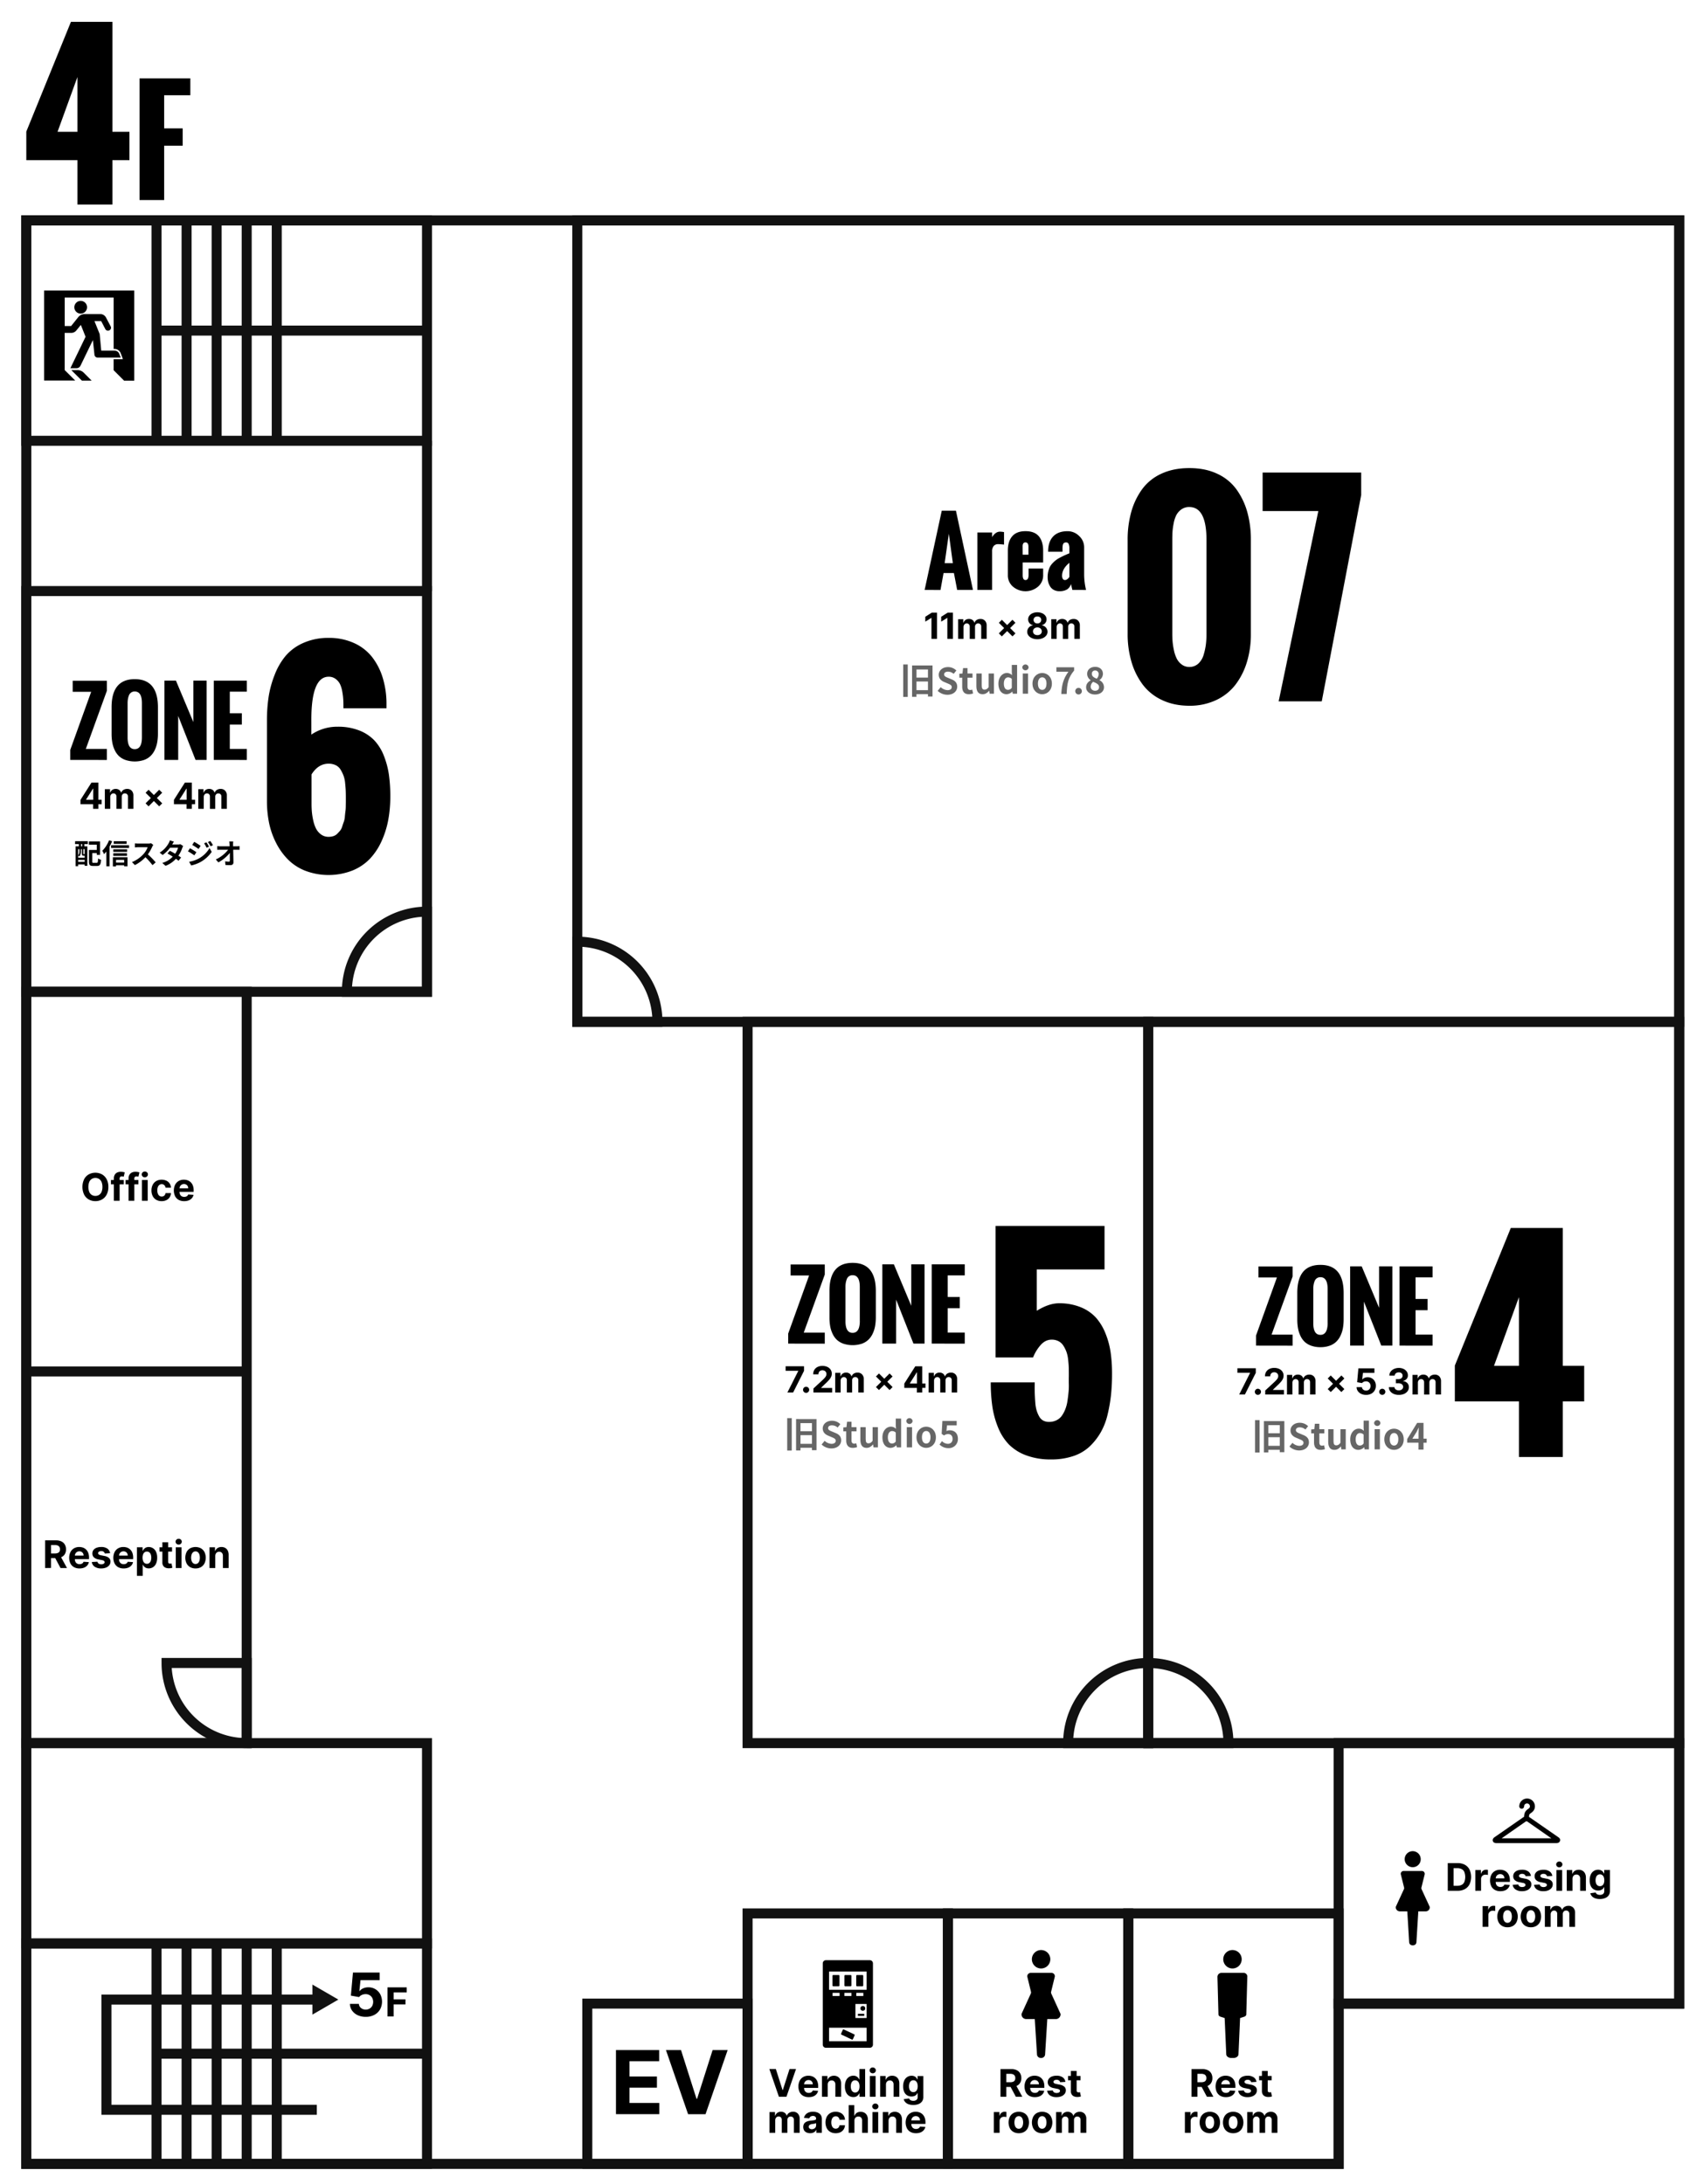 <svg id="レイヤー_1" data-name="レイヤー 1" xmlns="http://www.w3.org/2000/svg" viewBox="0 0 1700 2180"><defs><style>.cls-1{fill:none;stroke:#111;stroke-miterlimit:10;stroke-width:10px;}.cls-2{fill:#111;}.cls-3{opacity:0.6;}</style></defs><g id="レイヤー_3" data-name="レイヤー 3"><rect class="cls-1" x="26.26" y="990" width="220" height="750"/><rect class="cls-1" x="746.26" y="1020" width="400" height="720"/><rect class="cls-1" x="26.26" y="590" width="400" height="400"/><rect class="cls-1" x="26.26" y="1740" width="400" height="200"/><rect class="cls-1" x="1146.26" y="1020" width="530" height="720"/><rect class="cls-1" x="576.26" y="220" width="1100" height="800"/><rect class="cls-1" x="26.26" y="1940" width="400" height="220"/><rect class="cls-1" x="746.26" y="1910" width="200" height="250"/><rect class="cls-1" x="586.26" y="2000" width="160" height="160"/><rect class="cls-1" x="946.26" y="1910" width="180" height="250"/><rect class="cls-1" x="1126.26" y="1910" width="210" height="250"/><line class="cls-1" x1="156.26" y1="2050" x2="426.26" y2="2050"/><line class="cls-1" x1="156.26" y1="2160" x2="156.26" y2="1940"/><line class="cls-1" x1="186.26" y1="2160" x2="186.26" y2="1940"/><line class="cls-1" x1="216.26" y1="2160" x2="216.26" y2="1940"/><line class="cls-1" x1="246.26" y1="2160" x2="246.26" y2="1940"/><line class="cls-1" x1="276.26" y1="2160" x2="276.26" y2="1940"/><polygon class="cls-1" points="1676.26 220 1676.26 2000 1336.26 2000 1336.26 2160 26.26 2160 26.26 220 1676.26 220"/><polygon class="cls-1" points="1676.26 1740 1676.26 2000 1336.26 2000 1336.26 1740 1676.26 1740"/><path class="cls-1" d="M426.26,910a80,80,0,0,0-80,80h80Z"/><path class="cls-1" d="M1146.26,1660a80,80,0,0,0-80,80h80Z"/><path class="cls-1" d="M166.26,1660a80,80,0,0,0,80,80v-80Z"/><path class="cls-1" d="M656.26,1020a80,80,0,0,0-80-80v80Z"/><path class="cls-1" d="M1226.26,1740a80,80,0,0,0-80-80v80Z"/><polyline class="cls-1" points="316.26 2106 106.26 2106 106.26 1996 316.26 1996"/><line class="cls-1" x1="426.26" y1="590" x2="426.26" y2="440"/><rect class="cls-1" x="26.26" y="220" width="400" height="220"/><line class="cls-1" x1="156.26" y1="330" x2="426.26" y2="330"/><line class="cls-1" x1="156.26" y1="440" x2="156.26" y2="220"/><line class="cls-1" x1="186.26" y1="440" x2="186.26" y2="220"/><line class="cls-1" x1="216.26" y1="440" x2="216.26" y2="220"/><line class="cls-1" x1="246.26" y1="440" x2="246.26" y2="220"/><line class="cls-1" x1="276.26" y1="440" x2="276.26" y2="220"/><line class="cls-1" x1="29.26" y1="1369" x2="249.26" y2="1369"/></g><path d="M1039.26,1964.94a9.2,9.2,0,1,1,9.2-9.2A9.18,9.18,0,0,1,1039.26,1964.94Z"/><path d="M1058.66,2010.24l-9.4-20.6c0-.3-.1-.7-.1-1l3.8-15.6a3.33,3.33,0,0,0-3.4-3.7h-20.7a3.45,3.45,0,0,0-3.4,3.7l3.8,15.6a3.4,3.4,0,0,0-.1,1l-9.4,20.6a4.68,4.68,0,0,0,4.8,5.2h8.4l2.2,35.3a3.7,3.7,0,0,0,3.6,3.5h.9a3.7,3.7,0,0,0,3.6-3.5l2.2-35.3h8.4A4.68,4.68,0,0,0,1058.66,2010.24Z"/><path d="M1230.3,1964.94a9.2,9.2,0,1,1,9.2-9.2A9.18,9.18,0,0,1,1230.3,1964.94Z"/><path d="M1241.3,1969.34h-22a4,4,0,0,0-4,4.1l1,37.3c0,1.4,1.3,2.2,2.5,2.5l3.7,1.2,1.6,36.2c.1,2,2.2,3.6,4.8,3.6h2.6c2.6,0,4.7-1.6,4.8-3.6l1.6-36.2,3.7-1.2c1.2-.3,2.5-1.1,2.5-2.5l1-37.3A3.65,3.65,0,0,0,1241.3,1969.34Z"/><path d="M849.91,1981.89a.79.79,0,0,1-.8.8h-5.4a.79.79,0,0,1-.8-.8v-9.6a.79.79,0,0,1,.8-.8h5.4a.79.79,0,0,1,.8.8Z"/><path d="M838,1981.89a.79.79,0,0,1-.8.8h-5.4a.79.79,0,0,1-.8-.8v-9.6a.79.79,0,0,1,.8-.8h5.4a.79.79,0,0,1,.8.8Z"/><path d="M861.71,1981.89a.79.79,0,0,1-.8.8h-5.4a.79.79,0,0,1-.8-.8v-9.6a.79.79,0,0,1,.8-.8h5.4a.79.79,0,0,1,.8.8Z"/><path d="M868.31,1956.69h-43.9a3.12,3.12,0,0,0-3.1,3.1V2041a3.12,3.12,0,0,0,3.1,3.1h43.9a3.12,3.12,0,0,0,3.1-3.1v-81.2A3.12,3.12,0,0,0,868.31,1956.69Zm-3.2,80.9h-37.5v-13.5h37.5Zm-34-45.3v-3h7v3.1h-7Zm11.8,0v-3h7v3.1h-7Zm22.2,22.1h-11.2v-14h11.2Zm-10.3-22.1v-3h7v3.1h-7Zm10.3-6.1h-37.5V1968h37.5Z"/><circle cx="861.31" cy="2004.79" r="2.4"/><rect x="856.41" y="2010.19" width="6.3" height="2.1"/><path d="M840,2031a.73.73,0,0,1-.4-1l1.7-3.8a.73.73,0,0,1,1-.4l10.4,4.9a.73.73,0,0,1,.4,1l-1.7,3.8a.73.73,0,0,1-1,.4Z"/><path d="M1555.71,1834l-28.4-19.7c-.3-.2-.7-.4-1-.6.1-2.6.5-2.9,1.8-3.8,2-1.4,4.1-3.3,4.1-6.8a7.8,7.8,0,1,0-15.6,0,2.4,2.4,0,1,0,4.8,0,2.9,2.9,0,0,1,5.8,0c0,.8-.1,1.5-2,2.8a8.1,8.1,0,0,0-3.2,3.8,13.9,13.9,0,0,0-.6,3.9,3.88,3.88,0,0,0-1.1.6l-28.4,19.7c-2.1,1.5-1.9,3.1-1.7,3.8s.9,2.1,3.5,2.1h60c2.6,0,3.3-1.5,3.5-2.1C1557.61,1837.14,1557.81,1835.44,1555.71,1834Zm-56.7,1,24.1-16.8a1.71,1.71,0,0,1,1.4,0l24.1,16.8Z"/><path d="M1410.21,1863.84a8,8,0,1,1,8-8A7.9,7.9,0,0,1,1410.21,1863.84Z"/><path d="M1427.21,1903.44l-8.3-18c0-.3-.1-.6-.1-.9l3.4-13.7a2.87,2.87,0,0,0-2.9-3.2h-18.1a2.81,2.81,0,0,0-2.9,3.2l3.4,13.7c0,.3-.1.6-.1.9l-8.3,18a4.12,4.12,0,0,0,4.2,4.5h7.3l1.9,30.9a3.18,3.18,0,0,0,3.2,3h.8a3.26,3.26,0,0,0,3.2-3l1.9-30.9h7.3A4,4,0,0,0,1427.21,1903.44Z"/><polygon class="cls-2" points="311.86 2011 337.76 1996 311.86 1981 311.86 2011"/><path d="M45.06,1565.22v-27.63H56a11.87,11.87,0,0,1,5.35,1.11,7.84,7.84,0,0,1,3.39,3.15,9.47,9.47,0,0,1,1.16,4.77,9,9,0,0,1-1.18,4.73,7.84,7.84,0,0,1-3.44,3,12.77,12.77,0,0,1-5.43,1h-7.3v-4.7h6.35a7.18,7.18,0,0,0,2.78-.46,3.34,3.34,0,0,0,1.66-1.37,4.42,4.42,0,0,0,.54-2.28,4.64,4.64,0,0,0-.54-2.33,3.55,3.55,0,0,0-1.66-1.43,6.92,6.92,0,0,0-2.8-.49H50.91v22.85ZM60,1552.65l6.87,12.57H60.41l-6.72-12.57Z"/><path d="M79.34,1565.63a11,11,0,0,1-5.5-1.3,8.84,8.84,0,0,1-3.54-3.7,13.47,13.47,0,0,1,0-11.29,9.21,9.21,0,0,1,3.5-3.76,10.18,10.18,0,0,1,5.31-1.35,11.12,11.12,0,0,1,3.83.65,8.55,8.55,0,0,1,3.1,2,8.91,8.91,0,0,1,2.08,3.28,13.25,13.25,0,0,1,.74,4.62v1.58H71.35v-3.56h12.1a4.4,4.4,0,0,0-.54-2.2,3.9,3.9,0,0,0-1.49-1.5,4.34,4.34,0,0,0-2.21-.55,4.46,4.46,0,0,0-2.32.6,4.26,4.26,0,0,0-1.57,1.61,4.54,4.54,0,0,0-.58,2.23v3.39a5.76,5.76,0,0,0,.57,2.65,4.13,4.13,0,0,0,1.63,1.73,4.85,4.85,0,0,0,2.5.61,5.4,5.4,0,0,0,1.75-.27,3.69,3.69,0,0,0,1.37-.81,3.64,3.64,0,0,0,.86-1.32l5.32.35a7.22,7.22,0,0,1-1.66,3.34,8.3,8.3,0,0,1-3.21,2.21A12,12,0,0,1,79.34,1565.63Z"/><path d="M109.86,1550.41l-5.26.32a2.87,2.87,0,0,0-.58-1.22,3.28,3.28,0,0,0-1.17-.88,4.12,4.12,0,0,0-1.72-.33,4.33,4.33,0,0,0-2.26.56,1.69,1.69,0,0,0-.91,1.49,1.58,1.58,0,0,0,.59,1.26,4.65,4.65,0,0,0,2,.82l3.75.76a9.28,9.28,0,0,1,4.51,2,4.68,4.68,0,0,1,1.48,3.61,5.72,5.72,0,0,1-1.19,3.58,7.87,7.87,0,0,1-3.27,2.39,12.41,12.41,0,0,1-4.77.86,11.13,11.13,0,0,1-6.55-1.72,6.64,6.64,0,0,1-2.86-4.69l5.66-.3a2.84,2.84,0,0,0,1.24,1.91,4.45,4.45,0,0,0,2.52.66,4.52,4.52,0,0,0,2.44-.59,1.78,1.78,0,0,0,.94-1.52,1.62,1.62,0,0,0-.66-1.29,5,5,0,0,0-2-.77l-3.59-.72a8.53,8.53,0,0,1-4.52-2.1,5.23,5.23,0,0,1-1.47-3.82,5.58,5.58,0,0,1,1.08-3.44A6.87,6.87,0,0,1,96.4,1545a12.54,12.54,0,0,1,4.63-.78,10.24,10.24,0,0,1,6.19,1.66A6.38,6.38,0,0,1,109.86,1550.41Z"/><path d="M123.41,1565.63a11,11,0,0,1-5.5-1.3,8.84,8.84,0,0,1-3.54-3.7,13.47,13.47,0,0,1,0-11.29,9.15,9.15,0,0,1,3.5-3.76,10.18,10.18,0,0,1,5.31-1.35,11.16,11.16,0,0,1,3.83.65,8.63,8.63,0,0,1,3.1,2,8.77,8.77,0,0,1,2.07,3.28,13,13,0,0,1,.74,4.62v1.58h-17.5v-3.56h12.09a4.4,4.4,0,0,0-.54-2.2,3.84,3.84,0,0,0-1.49-1.5,4.28,4.28,0,0,0-2.2-.55,4.43,4.43,0,0,0-2.32.6,4.26,4.26,0,0,0-1.57,1.61,4.54,4.54,0,0,0-.58,2.23v3.39a5.76,5.76,0,0,0,.57,2.65,4.07,4.07,0,0,0,1.63,1.73,4.84,4.84,0,0,0,2.49.61,5.46,5.46,0,0,0,1.76-.27,3.65,3.65,0,0,0,1.36-.81,3.54,3.54,0,0,0,.87-1.32l5.31.35a7.31,7.31,0,0,1-1.65,3.34,8.3,8.3,0,0,1-3.21,2.21A12,12,0,0,1,123.41,1565.63Z"/><path d="M136.68,1573v-28.5h5.67V1548h.25a7.56,7.56,0,0,1,1.1-1.71,5.89,5.89,0,0,1,1.89-1.46,6.48,6.48,0,0,1,2.91-.58,7.77,7.77,0,0,1,4.18,1.18,8.29,8.29,0,0,1,3.07,3.55,13.63,13.63,0,0,1,1.14,5.93,13.81,13.81,0,0,1-1.11,5.85,8.27,8.27,0,0,1-3,3.6,7.71,7.71,0,0,1-4.27,1.22,6.54,6.54,0,0,1-2.84-.55,5.81,5.81,0,0,1-1.91-1.4,6.84,6.84,0,0,1-1.14-1.7h-.17V1573Zm5.63-18.14a9.32,9.32,0,0,0,.51,3.23,4.84,4.84,0,0,0,1.48,2.14,3.78,3.78,0,0,0,2.37.76,3.67,3.67,0,0,0,2.37-.78,4.82,4.82,0,0,0,1.48-2.16,9.17,9.17,0,0,0,.5-3.19,9,9,0,0,0-.5-3.16,4.64,4.64,0,0,0-1.47-2.13,3.71,3.71,0,0,0-2.38-.77,3.79,3.79,0,0,0-2.37.74,4.61,4.61,0,0,0-1.48,2.11A9.16,9.16,0,0,0,142.31,1554.86Z"/><path d="M171.74,1544.5v4.32H159.26v-4.32Zm-9.65-5h5.75v19.33a2.58,2.58,0,0,0,.24,1.23,1.34,1.34,0,0,0,.68.61,2.73,2.73,0,0,0,1,.18,4.43,4.43,0,0,0,.81-.07l.62-.12.91,4.28c-.29.09-.69.19-1.22.32a10.47,10.47,0,0,1-1.9.22,8.83,8.83,0,0,1-3.64-.55,5.1,5.1,0,0,1-2.42-2,6,6,0,0,1-.85-3.37Z"/><path d="M178.37,1541.83a3.14,3.14,0,0,1-2.2-.85,2.74,2.74,0,0,1-.91-2.06,2.71,2.71,0,0,1,.92-2.05,3.06,3.06,0,0,1,2.19-.86,3.09,3.09,0,0,1,2.19.85,2.78,2.78,0,0,1,0,4.11A3.1,3.1,0,0,1,178.37,1541.83Zm-2.89,23.39V1544.5h5.75v20.72Z"/><path d="M195.18,1565.63a10.61,10.61,0,0,1-5.43-1.34,9.19,9.19,0,0,1-3.53-3.75,13.31,13.31,0,0,1,0-11.22,9.19,9.19,0,0,1,3.53-3.75,11.69,11.69,0,0,1,10.87,0,9.19,9.19,0,0,1,3.53,3.75,13.31,13.31,0,0,1,0,11.22,9.19,9.19,0,0,1-3.53,3.75A10.62,10.62,0,0,1,195.18,1565.63Zm0-4.45a3.59,3.59,0,0,0,2.39-.82,5,5,0,0,0,1.45-2.23,10.86,10.86,0,0,0,0-6.45,5,5,0,0,0-1.45-2.24,3.55,3.55,0,0,0-2.39-.83,3.63,3.63,0,0,0-2.42.83,5,5,0,0,0-1.47,2.24,10.65,10.65,0,0,0,0,6.45,5,5,0,0,0,1.47,2.23A3.67,3.67,0,0,0,195.21,1561.18Z"/><path d="M214.89,1553.24v12h-5.75V1544.5h5.48v3.65h.24a5.81,5.81,0,0,1,2.31-2.86,7,7,0,0,1,3.93-1.06,7.26,7.26,0,0,1,3.76.94,6.51,6.51,0,0,1,2.5,2.69,9.16,9.16,0,0,1,.89,4.17v13.19H222.5v-12.17a4.19,4.19,0,0,0-1-3,3.49,3.49,0,0,0-2.71-1.08,4.12,4.12,0,0,0-2,.5,3.48,3.48,0,0,0-1.38,1.46A5.12,5.12,0,0,0,214.89,1553.24Z"/><path d="M108.17,1184.8a16,16,0,0,1-1.71,7.69,11.91,11.91,0,0,1-4.64,4.84,13.9,13.9,0,0,1-13.21,0,12,12,0,0,1-4.63-4.85,18.22,18.22,0,0,1,0-15.37,11.89,11.89,0,0,1,4.63-4.84,14,14,0,0,1,13.21,0,12,12,0,0,1,4.64,4.84A16,16,0,0,1,108.17,1184.8Zm-5.93,0a12.45,12.45,0,0,0-.87-4.94,6.78,6.78,0,0,0-2.45-3,7.16,7.16,0,0,0-7.4,0,6.77,6.77,0,0,0-2.44,3,14.46,14.46,0,0,0,0,9.88,6.71,6.71,0,0,0,2.44,3,7.1,7.1,0,0,0,7.4,0,6.73,6.73,0,0,0,2.45-3A12.45,12.45,0,0,0,102.24,1184.8Z"/><path d="M123.52,1177.89v4.32H110.73v-4.32Zm-9.86,20.73V1176.4a7.19,7.19,0,0,1,.88-3.74,5.66,5.66,0,0,1,2.42-2.23,8.06,8.06,0,0,1,3.5-.74,13.85,13.85,0,0,1,2.42.2c.74.14,1.28.26,1.64.37l-1,4.31a7.29,7.29,0,0,0-.83-.2,5.66,5.66,0,0,0-1-.09,2.26,2.26,0,0,0-1.77.58,2.49,2.49,0,0,0-.5,1.64v22.12Z"/><path d="M138.18,1177.89v4.32H125.39v-4.32Zm-9.86,20.73V1176.4a7.19,7.19,0,0,1,.88-3.74,5.66,5.66,0,0,1,2.42-2.23,8,8,0,0,1,3.5-.74,13.85,13.85,0,0,1,2.42.2c.73.14,1.28.26,1.64.37l-1,4.31a7.06,7.06,0,0,0-.82-.2,5.66,5.66,0,0,0-1-.09,2.23,2.23,0,0,0-1.77.58,2.49,2.49,0,0,0-.5,1.64v22.12Z"/><path d="M144.58,1175.22a3.06,3.06,0,0,1-2.19-.85,2.76,2.76,0,0,1,0-4.11,3.25,3.25,0,0,1,4.38,0,2.68,2.68,0,0,1,.91,2,2.73,2.73,0,0,1-.91,2.06A3.07,3.07,0,0,1,144.58,1175.22Zm-2.89,23.4v-20.73h5.75v20.73Z"/><path d="M161.4,1199a10.61,10.61,0,0,1-5.48-1.36,9.07,9.07,0,0,1-3.51-3.77,12.23,12.23,0,0,1-1.22-5.56,12,12,0,0,1,1.24-5.59,9.07,9.07,0,0,1,3.51-3.77,10.47,10.47,0,0,1,5.43-1.36,10.75,10.75,0,0,1,4.75,1,7.92,7.92,0,0,1,3.22,2.77,8,8,0,0,1,1.31,4.18h-5.42a4.26,4.26,0,0,0-1.21-2.51,3.52,3.52,0,0,0-2.56-1,3.82,3.82,0,0,0-2.33.73,4.68,4.68,0,0,0-1.54,2.09,9,9,0,0,0-.55,3.34,9.34,9.34,0,0,0,.54,3.37,4.66,4.66,0,0,0,1.55,2.12,3.8,3.8,0,0,0,2.33.73,3.86,3.86,0,0,0,1.78-.41,3.51,3.51,0,0,0,1.31-1.18,4.57,4.57,0,0,0,.68-1.87h5.42a8.57,8.57,0,0,1-1.28,4.18,7.83,7.83,0,0,1-3.18,2.81A10.54,10.54,0,0,1,161.4,1199Z"/><path d="M183.8,1199a11,11,0,0,1-5.5-1.31,8.75,8.75,0,0,1-3.54-3.69,13.47,13.47,0,0,1,0-11.29,9.11,9.11,0,0,1,3.5-3.77,10.18,10.18,0,0,1,5.31-1.35,10.93,10.93,0,0,1,3.83.66,8.61,8.61,0,0,1,3.1,2,8.81,8.81,0,0,1,2.07,3.29,13,13,0,0,1,.74,4.62v1.58h-17.5v-3.56H187.9a4.37,4.37,0,0,0-.54-2.2,3.93,3.93,0,0,0-1.49-1.51,4.37,4.37,0,0,0-2.2-.54,4.43,4.43,0,0,0-2.32.6,4.3,4.3,0,0,0-1.57,1.6,4.57,4.57,0,0,0-.58,2.23v3.39a5.8,5.8,0,0,0,.57,2.66,4.13,4.13,0,0,0,1.63,1.73,4.94,4.94,0,0,0,2.49.6,5.46,5.46,0,0,0,1.76-.27,3.47,3.47,0,0,0,2.23-2.13l5.31.35a7.26,7.26,0,0,1-1.65,3.34,8.32,8.32,0,0,1-3.21,2.22A12.21,12.21,0,0,1,183.8,1199Z"/><path d="M998.72,2093v-27.63h10.9a11.84,11.84,0,0,1,5.35,1.11,7.88,7.88,0,0,1,3.39,3.14,9.43,9.43,0,0,1,1.17,4.78,9,9,0,0,1-1.19,4.72,7.69,7.69,0,0,1-3.43,3,12.63,12.63,0,0,1-5.44,1.06h-7.3v-4.7h6.36a7.25,7.25,0,0,0,2.78-.46,3.27,3.27,0,0,0,1.65-1.37,4.38,4.38,0,0,0,.55-2.28,4.54,4.54,0,0,0-.55-2.33,3.45,3.45,0,0,0-1.66-1.43,6.91,6.91,0,0,0-2.8-.5h-3.94V2093Zm14.92-12.57,6.87,12.57h-6.45l-6.72-12.57Z"/><path d="M1033,2093.38a11,11,0,0,1-5.5-1.3,8.8,8.8,0,0,1-3.55-3.7,13.47,13.47,0,0,1,0-11.29,9.17,9.17,0,0,1,3.51-3.76,10.13,10.13,0,0,1,5.31-1.35,10.87,10.87,0,0,1,3.82.65,8.7,8.7,0,0,1,3.11,2,9.15,9.15,0,0,1,2.07,3.29,13.25,13.25,0,0,1,.74,4.62v1.58H1025v-3.56h12.09a4.4,4.4,0,0,0-.54-2.2,4,4,0,0,0-1.49-1.51,4.77,4.77,0,0,0-4.52.06,4.33,4.33,0,0,0-1.58,1.6,4.69,4.69,0,0,0-.58,2.24v3.38a5.77,5.77,0,0,0,.58,2.66,4,4,0,0,0,1.62,1.73,5,5,0,0,0,2.5.61,5.5,5.5,0,0,0,1.76-.27,3.65,3.65,0,0,0,1.36-.81,3.4,3.4,0,0,0,.86-1.32l5.32.35a7.31,7.31,0,0,1-1.65,3.34,8.41,8.41,0,0,1-3.22,2.21A11.92,11.92,0,0,1,1033,2093.38Z"/><path d="M1063.51,2078.16l-5.26.32a2.71,2.71,0,0,0-.58-1.22,3.28,3.28,0,0,0-1.17-.88,4.09,4.09,0,0,0-1.72-.33,4.27,4.27,0,0,0-2.25.56,1.68,1.68,0,0,0-.92,1.49,1.61,1.61,0,0,0,.59,1.26,4.83,4.83,0,0,0,2,.82l3.75.76a9.33,9.33,0,0,1,4.51,2,4.72,4.72,0,0,1,1.49,3.62,5.67,5.67,0,0,1-1.2,3.58,7.81,7.81,0,0,1-3.27,2.39,12.41,12.41,0,0,1-4.77.86,11.22,11.22,0,0,1-6.55-1.72,6.63,6.63,0,0,1-2.85-4.69l5.65-.3a2.9,2.9,0,0,0,1.24,1.91,5.24,5.24,0,0,0,5,.07,1.78,1.78,0,0,0,.94-1.52,1.62,1.62,0,0,0-.66-1.29,4.79,4.79,0,0,0-2-.77l-3.59-.72a8.57,8.57,0,0,1-4.51-2.1,5.21,5.21,0,0,1-1.48-3.82A5.52,5.52,0,0,1,1047,2075a6.79,6.79,0,0,1,3.06-2.23,12.6,12.6,0,0,1,4.64-.78,10.21,10.21,0,0,1,6.18,1.66A6.38,6.38,0,0,1,1063.51,2078.16Z"/><path d="M1078.64,2072.25v4.31h-12.48v-4.31Zm-9.65-5h5.75v19.32a2.62,2.62,0,0,0,.24,1.24,1.32,1.32,0,0,0,.69.61,2.66,2.66,0,0,0,1,.18,4.45,4.45,0,0,0,.81-.08l.62-.11.9,4.28c-.29.09-.69.19-1.21.31a9.78,9.78,0,0,1-1.91.23,8.59,8.59,0,0,1-3.63-.56,5.1,5.1,0,0,1-2.43-2,6,6,0,0,1-.85-3.37Z"/><path d="M992.08,2129v-20.72h5.57v3.61h.22a5.36,5.36,0,0,1,1.9-2.92,5,5,0,0,1,3.08-1c.28,0,.59,0,.93.05a7.78,7.78,0,0,1,.87.15v5.1a7.3,7.3,0,0,0-1.12-.21,8.92,8.92,0,0,0-1.31-.1,4.58,4.58,0,0,0-2.26.55,4,4,0,0,0-1.56,1.52,4.31,4.31,0,0,0-.57,2.24V2129Z"/><path d="M1017,2129.38a10.62,10.62,0,0,1-5.44-1.34,9.15,9.15,0,0,1-3.53-3.76,13.29,13.29,0,0,1,0-11.21,9.06,9.06,0,0,1,3.53-3.75,11.69,11.69,0,0,1,10.87,0,9.06,9.06,0,0,1,3.53,3.75,13.29,13.29,0,0,1,0,11.21,9.15,9.15,0,0,1-3.53,3.76A10.61,10.61,0,0,1,1017,2129.38Zm0-4.45a3.57,3.57,0,0,0,2.39-.82,5.07,5.07,0,0,0,1.45-2.23,10.65,10.65,0,0,0,0-6.45,5,5,0,0,0-1.45-2.24,3.53,3.53,0,0,0-2.39-.83,3.63,3.63,0,0,0-2.42.83,4.94,4.94,0,0,0-1.47,2.24,10.86,10.86,0,0,0,0,6.45,5,5,0,0,0,1.47,2.23A3.67,3.67,0,0,0,1017,2124.93Z"/><path d="M1040.3,2129.38a10.56,10.56,0,0,1-5.43-1.34,9,9,0,0,1-3.53-3.76,13.19,13.19,0,0,1,0-11.21,8.94,8.94,0,0,1,3.53-3.75,11.67,11.67,0,0,1,10.86,0,9.06,9.06,0,0,1,3.53,3.75,13.29,13.29,0,0,1,0,11.21,9.15,9.15,0,0,1-3.53,3.76A10.59,10.59,0,0,1,1040.3,2129.38Zm0-4.45a3.57,3.57,0,0,0,2.39-.82,5,5,0,0,0,1.45-2.23,10.65,10.65,0,0,0,0-6.45,4.91,4.91,0,0,0-1.45-2.24,3.53,3.53,0,0,0-2.39-.83,3.63,3.63,0,0,0-2.42.83,4.94,4.94,0,0,0-1.47,2.24,10.86,10.86,0,0,0,0,6.45,5,5,0,0,0,1.47,2.23A3.67,3.67,0,0,0,1040.32,2124.93Z"/><path d="M1054.25,2129v-20.72h5.48v3.65h.24a5.84,5.84,0,0,1,2.16-2.87,6.2,6.2,0,0,1,3.62-1.05,6.1,6.1,0,0,1,3.63,1.06,5,5,0,0,1,2,2.86h.22a5.53,5.53,0,0,1,2.3-2.85,7.07,7.07,0,0,1,3.94-1.07,6.32,6.32,0,0,1,4.72,1.84,7.12,7.12,0,0,1,1.82,5.21V2129h-5.74v-12.8a3.39,3.39,0,0,0-.92-2.59,3.19,3.19,0,0,0-2.29-.87,3,3,0,0,0-2.44,1,3.77,3.77,0,0,0-.88,2.61V2129h-5.58v-12.92a3.35,3.35,0,0,0-.87-2.43,3,3,0,0,0-2.28-.91,3.14,3.14,0,0,0-1.72.48,3.35,3.35,0,0,0-1.21,1.34,4.24,4.24,0,0,0-.45,2V2129Z"/><path d="M1189.44,2093v-27.63h10.91a11.87,11.87,0,0,1,5.35,1.11,7.88,7.88,0,0,1,3.39,3.14,9.53,9.53,0,0,1,1.16,4.78,8.9,8.9,0,0,1-1.19,4.72,7.64,7.64,0,0,1-3.43,3,12.61,12.61,0,0,1-5.43,1.06h-7.3v-4.7h6.35a7.21,7.21,0,0,0,2.78-.46,3.34,3.34,0,0,0,1.66-1.37,4.47,4.47,0,0,0,.54-2.28,4.64,4.64,0,0,0-.54-2.33,3.5,3.5,0,0,0-1.66-1.43,7,7,0,0,0-2.8-.5h-3.94V2093Zm14.93-12.57,6.87,12.57h-6.45l-6.73-12.57Z"/><path d="M1223.72,2093.38a11.1,11.1,0,0,1-5.5-1.3,8.84,8.84,0,0,1-3.54-3.7,13.47,13.47,0,0,1,0-11.29,9.15,9.15,0,0,1,3.5-3.76,10.18,10.18,0,0,1,5.31-1.35,10.93,10.93,0,0,1,3.83.65,8.66,8.66,0,0,1,3.1,2,8.89,8.89,0,0,1,2.07,3.29,13,13,0,0,1,.75,4.62v1.58h-17.51v-3.56h12.09a4.5,4.5,0,0,0-.53-2.2,4,4,0,0,0-1.5-1.51,4.37,4.37,0,0,0-2.2-.54,4.43,4.43,0,0,0-2.32.6,4.3,4.3,0,0,0-1.57,1.6,4.58,4.58,0,0,0-.58,2.24v3.38a5.77,5.77,0,0,0,.57,2.66,4.13,4.13,0,0,0,1.63,1.73,5,5,0,0,0,2.5.61,5.4,5.4,0,0,0,1.75-.27,3.54,3.54,0,0,0,2.23-2.13l5.32.35a7.32,7.32,0,0,1-1.66,3.34,8.3,8.3,0,0,1-3.21,2.21A12,12,0,0,1,1223.72,2093.38Z"/><path d="M1254.24,2078.16l-5.27.32a2.71,2.71,0,0,0-.58-1.22,3.16,3.16,0,0,0-1.16-.88,4.16,4.16,0,0,0-1.72-.33,4.3,4.3,0,0,0-2.26.56,1.7,1.7,0,0,0-.92,1.49,1.59,1.59,0,0,0,.6,1.26,4.72,4.72,0,0,0,2,.82l3.76.76a9.29,9.29,0,0,1,4.5,2,4.72,4.72,0,0,1,1.49,3.62,5.72,5.72,0,0,1-1.19,3.58,7.87,7.87,0,0,1-3.27,2.39,12.41,12.41,0,0,1-4.77.86,11.18,11.18,0,0,1-6.55-1.72,6.64,6.64,0,0,1-2.86-4.69l5.66-.3a2.87,2.87,0,0,0,1.24,1.91,4.43,4.43,0,0,0,2.52.66,4.52,4.52,0,0,0,2.44-.59,1.8,1.8,0,0,0,.94-1.52,1.62,1.62,0,0,0-.66-1.29,4.85,4.85,0,0,0-2-.77l-3.59-.72a8.6,8.6,0,0,1-4.52-2.1,5.25,5.25,0,0,1-1.48-3.82,5.58,5.58,0,0,1,1.09-3.44,6.87,6.87,0,0,1,3.07-2.23,12.54,12.54,0,0,1,4.63-.78,10.24,10.24,0,0,1,6.19,1.66A6.38,6.38,0,0,1,1254.24,2078.16Z"/><path d="M1269.37,2072.25v4.31h-12.49v-4.31Zm-9.65-5h5.75v19.32a2.62,2.62,0,0,0,.24,1.24,1.3,1.3,0,0,0,.68.61,2.66,2.66,0,0,0,1,.18,4.45,4.45,0,0,0,.81-.08l.62-.11.91,4.28c-.29.09-.7.19-1.22.31a9.58,9.58,0,0,1-1.9.23,8.64,8.64,0,0,1-3.64-.56,5,5,0,0,1-2.42-2,6,6,0,0,1-.85-3.37Z"/><path d="M1182.8,2129v-20.72h5.58v3.61h.21a5.41,5.41,0,0,1,1.9-2.92,5,5,0,0,1,3.08-1c.29,0,.6,0,.93.05a7.59,7.59,0,0,1,.88.15v5.1a7.3,7.3,0,0,0-1.12-.21,9,9,0,0,0-1.31-.1,4.53,4.53,0,0,0-2.26.55,4.09,4.09,0,0,0-1.57,1.52,4.31,4.31,0,0,0-.57,2.24V2129Z"/><path d="M1207.7,2129.38a10.59,10.59,0,0,1-5.43-1.34,9.09,9.09,0,0,1-3.53-3.76,13.29,13.29,0,0,1,0-11.21,9,9,0,0,1,3.53-3.75,11.67,11.67,0,0,1,10.86,0,8.94,8.94,0,0,1,3.53,3.75,13.29,13.29,0,0,1,0,11.21,9,9,0,0,1-3.53,3.76A10.56,10.56,0,0,1,1207.7,2129.38Zm0-4.45a3.59,3.59,0,0,0,2.39-.82,5.07,5.07,0,0,0,1.45-2.23,10.86,10.86,0,0,0,0-6.45,5,5,0,0,0-1.45-2.24,3.55,3.55,0,0,0-2.39-.83,3.63,3.63,0,0,0-2.42.83,4.88,4.88,0,0,0-1.48,2.24,10.86,10.86,0,0,0,0,6.45,5,5,0,0,0,1.48,2.23A3.67,3.67,0,0,0,1207.73,2124.93Z"/><path d="M1231,2129.38a10.61,10.61,0,0,1-5.43-1.34,9.09,9.09,0,0,1-3.53-3.76,13.29,13.29,0,0,1,0-11.21,9,9,0,0,1,3.53-3.75,11.69,11.69,0,0,1,10.87,0,9,9,0,0,1,3.52,3.75,13.19,13.19,0,0,1,0,11.21,9.06,9.06,0,0,1-3.52,3.76A10.62,10.62,0,0,1,1231,2129.38Zm0-4.45a3.59,3.59,0,0,0,2.39-.82,5.07,5.07,0,0,0,1.45-2.23,10.86,10.86,0,0,0,0-6.45,5,5,0,0,0-1.45-2.24,3.55,3.55,0,0,0-2.39-.83,3.63,3.63,0,0,0-2.42.83,4.79,4.79,0,0,0-1.47,2.24,10.65,10.65,0,0,0,0,6.45,4.86,4.86,0,0,0,1.47,2.23A3.67,3.67,0,0,0,1231.05,2124.93Z"/><path d="M1245,2129v-20.72h5.48v3.65h.24a5.73,5.73,0,0,1,2.16-2.87,6.18,6.18,0,0,1,3.62-1.05,6.1,6.1,0,0,1,3.63,1.06,5.06,5.06,0,0,1,2,2.86h.21a5.53,5.53,0,0,1,2.3-2.85,7.1,7.1,0,0,1,4-1.07,6.34,6.34,0,0,1,4.72,1.84,7.12,7.12,0,0,1,1.81,5.21V2129h-5.73v-12.8a3.39,3.39,0,0,0-.92-2.59,3.21,3.21,0,0,0-2.3-.87,3.06,3.06,0,0,0-2.44,1,3.77,3.77,0,0,0-.88,2.61V2129h-5.57v-12.92a3.35,3.35,0,0,0-.87-2.43,3,3,0,0,0-2.29-.91,3.16,3.16,0,0,0-1.72.48,3.42,3.42,0,0,0-1.21,1.34,4.37,4.37,0,0,0-.44,2V2129Z"/><path d="M1455,1887.4h-9.79v-27.64h9.88a14.73,14.73,0,0,1,7.18,1.66,11.26,11.26,0,0,1,4.63,4.74,17.66,17.66,0,0,1,0,14.82,11.21,11.21,0,0,1-4.66,4.76A14.78,14.78,0,0,1,1455,1887.4Zm-4-5h3.71a9.35,9.35,0,0,0,4.37-.92,5.93,5.93,0,0,0,2.67-2.87,14.48,14.48,0,0,0,0-10,5.87,5.87,0,0,0-2.67-2.86,9.36,9.36,0,0,0-4.35-.92H1451Z"/><path d="M1472.71,1887.4v-20.73h5.57v3.62h.22a5.38,5.38,0,0,1,1.9-2.92,5,5,0,0,1,3.08-1c.29,0,.6,0,.93,0a8,8,0,0,1,.88.15v5.1a8.84,8.84,0,0,0-1.12-.22,10.68,10.68,0,0,0-1.31-.09,4.53,4.53,0,0,0-2.26.55,4.07,4.07,0,0,0-1.57,1.51,4.36,4.36,0,0,0-.57,2.24v11.73Z"/><path d="M1497.69,1887.81a11,11,0,0,1-5.5-1.31,8.81,8.81,0,0,1-3.54-3.69,13.47,13.47,0,0,1,0-11.29,9.17,9.17,0,0,1,3.5-3.77,10.18,10.18,0,0,1,5.31-1.35,10.93,10.93,0,0,1,3.83.66,8.55,8.55,0,0,1,5.17,5.25,13,13,0,0,1,.75,4.62v1.58H1489.7V1875h12.09a4.4,4.4,0,0,0-.54-2.2,3.93,3.93,0,0,0-1.49-1.51,4.37,4.37,0,0,0-2.2-.54,4.43,4.43,0,0,0-2.32.6,4.3,4.3,0,0,0-1.57,1.6,4.57,4.57,0,0,0-.58,2.23v3.39a5.8,5.8,0,0,0,.57,2.66,4.13,4.13,0,0,0,1.63,1.73,4.94,4.94,0,0,0,2.49.6,5.75,5.75,0,0,0,1.76-.26,3.79,3.79,0,0,0,1.36-.81,3.58,3.58,0,0,0,.87-1.33l5.31.35a7.26,7.26,0,0,1-1.65,3.34,8.32,8.32,0,0,1-3.21,2.22A12.21,12.21,0,0,1,1497.69,1887.81Z"/><path d="M1528.21,1872.58l-5.27.33a2.71,2.71,0,0,0-.58-1.22,3,3,0,0,0-1.17-.88,4.09,4.09,0,0,0-1.72-.33,4.27,4.27,0,0,0-2.25.56,1.69,1.69,0,0,0-.92,1.49,1.6,1.6,0,0,0,.6,1.26,4.72,4.72,0,0,0,2,.82l3.76.75a9.33,9.33,0,0,1,4.5,2,4.7,4.7,0,0,1,1.49,3.62,5.62,5.62,0,0,1-1.2,3.57,7.71,7.71,0,0,1-3.26,2.4,12.41,12.41,0,0,1-4.77.86,11.23,11.23,0,0,1-6.56-1.72,6.67,6.67,0,0,1-2.85-4.69l5.65-.3a2.91,2.91,0,0,0,1.25,1.91,4.41,4.41,0,0,0,2.52.65,4.52,4.52,0,0,0,2.44-.58,1.77,1.77,0,0,0,.93-1.52,1.59,1.59,0,0,0-.66-1.29,4.73,4.73,0,0,0-2-.78l-3.59-.71a8.61,8.61,0,0,1-4.52-2.11,5.23,5.23,0,0,1-1.48-3.82,5.6,5.6,0,0,1,1.09-3.44,6.84,6.84,0,0,1,3.06-2.22,12.63,12.63,0,0,1,4.64-.79,10.31,10.31,0,0,1,6.19,1.66A6.49,6.49,0,0,1,1528.21,1872.58Z"/><path d="M1549.56,1872.58l-5.27.33a2.71,2.71,0,0,0-.58-1.22,3.06,3.06,0,0,0-1.16-.88,4.16,4.16,0,0,0-1.72-.33,4.28,4.28,0,0,0-2.26.56,1.69,1.69,0,0,0-.92,1.49,1.6,1.6,0,0,0,.6,1.26,4.72,4.72,0,0,0,2,.82l3.75.75a9.29,9.29,0,0,1,4.5,2A4.67,4.67,0,0,1,1550,1881a5.67,5.67,0,0,1-1.19,3.57,7.81,7.81,0,0,1-3.27,2.4,12.41,12.41,0,0,1-4.77.86,11.18,11.18,0,0,1-6.55-1.72,6.64,6.64,0,0,1-2.86-4.69l5.66-.3a2.87,2.87,0,0,0,1.24,1.91,4.43,4.43,0,0,0,2.52.65,4.52,4.52,0,0,0,2.44-.58,1.8,1.8,0,0,0,.94-1.52,1.6,1.6,0,0,0-.67-1.29,4.73,4.73,0,0,0-2-.78l-3.59-.71a8.61,8.61,0,0,1-4.52-2.11,5.23,5.23,0,0,1-1.48-3.82,5.6,5.6,0,0,1,1.09-3.44,6.9,6.9,0,0,1,3.06-2.22,12.63,12.63,0,0,1,4.64-.79,10.31,10.31,0,0,1,6.19,1.66A6.42,6.42,0,0,1,1549.56,1872.58Z"/><path d="M1556.55,1864a3.06,3.06,0,0,1-2.19-.85,2.76,2.76,0,0,1,0-4.11,3.25,3.25,0,0,1,4.38,0,2.68,2.68,0,0,1,.91,2,2.73,2.73,0,0,1-.91,2.06A3.09,3.09,0,0,1,1556.55,1864Zm-2.89,23.4v-20.73h5.75v20.73Z"/><path d="M1569.75,1875.42v12H1564v-20.73h5.48v3.66h.24a5.87,5.87,0,0,1,2.31-2.87,7.08,7.08,0,0,1,3.93-1.06,7.27,7.27,0,0,1,3.76.95,6.51,6.51,0,0,1,2.5,2.69,9.12,9.12,0,0,1,.89,4.16v13.2h-5.75v-12.17a4.23,4.23,0,0,0-1-3,3.52,3.52,0,0,0-2.71-1.07,4.12,4.12,0,0,0-2,.5,3.45,3.45,0,0,0-1.38,1.45A5.19,5.19,0,0,0,1569.75,1875.42Z"/><path d="M1597,1895.61a13.3,13.3,0,0,1-4.78-.77,8,8,0,0,1-3.17-2.07,6.3,6.3,0,0,1-1.52-2.94l5.31-.71a3.51,3.51,0,0,0,.77,1.16,3.8,3.8,0,0,0,1.4.87,6,6,0,0,0,2.12.33,5.07,5.07,0,0,0,3.1-.91,3.55,3.55,0,0,0,1.22-3v-3.79h-.24a5.39,5.39,0,0,1-1.13,1.63,5.72,5.72,0,0,1-2,1.26,7.51,7.51,0,0,1-2.83.48A8.5,8.5,0,0,1,1591,1886a7.7,7.7,0,0,1-3-3.33,12.7,12.7,0,0,1-1.13-5.69,13.38,13.38,0,0,1,1.15-5.89,8.15,8.15,0,0,1,3.06-3.53,7.87,7.87,0,0,1,4.19-1.18,6.47,6.47,0,0,1,2.91.59,5.79,5.79,0,0,1,1.9,1.46,8,8,0,0,1,1.11,1.71h.22v-3.49h5.71v20.93a7.36,7.36,0,0,1-1.3,4.43,7.84,7.84,0,0,1-3.58,2.68A14.32,14.32,0,0,1,1597,1895.61Zm.12-12.82a4,4,0,0,0,2.36-.7,4.41,4.41,0,0,0,1.48-2,8.32,8.32,0,0,0,.52-3.12,8.87,8.87,0,0,0-.51-3.16,4.61,4.61,0,0,0-1.49-2.09,4.14,4.14,0,0,0-4.75,0,4.62,4.62,0,0,0-1.47,2.11,9,9,0,0,0-.5,3.12,8.49,8.49,0,0,0,.51,3.1,4.4,4.4,0,0,0,1.47,2A3.93,3.93,0,0,0,1597.09,1882.79Z"/><path d="M1480,1923.4v-20.73h5.58v3.62h.21a5.34,5.34,0,0,1,1.91-2.92,5,5,0,0,1,3.07-1c.29,0,.6,0,.93,0a7.59,7.59,0,0,1,.88.15v5.1a8.49,8.49,0,0,0-1.12-.22,10.56,10.56,0,0,0-1.31-.09,4.56,4.56,0,0,0-2.26.55,4,4,0,0,0-1.56,1.51,4.27,4.27,0,0,0-.58,2.24v11.73Z"/><path d="M1504.86,1923.81a10.52,10.52,0,0,1-5.43-1.35,9.06,9.06,0,0,1-3.53-3.75,13.29,13.29,0,0,1,0-11.21,9.06,9.06,0,0,1,3.53-3.75,11.62,11.62,0,0,1,10.87,0,9.06,9.06,0,0,1,3.53,3.75,13.29,13.29,0,0,1,0,11.21,9.06,9.06,0,0,1-3.53,3.75A10.53,10.53,0,0,1,1504.86,1923.81Zm0-4.46a3.58,3.58,0,0,0,2.39-.81,5,5,0,0,0,1.45-2.24,10.86,10.86,0,0,0,0-6.45,5.11,5.11,0,0,0-1.45-2.24,3.54,3.54,0,0,0-2.39-.82,3.62,3.62,0,0,0-2.42.82,5.05,5.05,0,0,0-1.47,2.24,10.65,10.65,0,0,0,0,6.45,5,5,0,0,0,1.47,2.24A3.67,3.67,0,0,0,1504.89,1919.35Z"/><path d="M1528.18,1923.81a10.52,10.52,0,0,1-5.43-1.35,9.06,9.06,0,0,1-3.53-3.75,13.29,13.29,0,0,1,0-11.21,9.06,9.06,0,0,1,3.53-3.75,11.62,11.62,0,0,1,10.87,0,9.06,9.06,0,0,1,3.53,3.75,13.29,13.29,0,0,1,0,11.21,9.06,9.06,0,0,1-3.53,3.75A10.53,10.53,0,0,1,1528.18,1923.81Zm0-4.46a3.57,3.57,0,0,0,2.39-.81,5,5,0,0,0,1.45-2.24,10.86,10.86,0,0,0,0-6.45,5.11,5.11,0,0,0-1.45-2.24,3.52,3.52,0,0,0-2.39-.82,3.62,3.62,0,0,0-2.42.82,5.05,5.05,0,0,0-1.47,2.24,10.86,10.86,0,0,0,0,6.45,5,5,0,0,0,1.47,2.24A3.67,3.67,0,0,0,1528.21,1919.35Z"/><path d="M1542.14,1923.4v-20.73h5.48v3.66h.24a5.73,5.73,0,0,1,2.16-2.87,6.73,6.73,0,0,1,7.25,0,5.12,5.12,0,0,1,2,2.87h.21a5.54,5.54,0,0,1,2.3-2.85,7.11,7.11,0,0,1,4-1.08,6.33,6.33,0,0,1,4.72,1.85,7.09,7.09,0,0,1,1.81,5.21v13.94h-5.73v-12.8a3.42,3.42,0,0,0-.92-2.6,3.24,3.24,0,0,0-2.29-.86,3.11,3.11,0,0,0-2.45,1,3.81,3.81,0,0,0-.87,2.61v12.66h-5.58v-12.93a3.38,3.38,0,0,0-.87-2.43,3,3,0,0,0-2.29-.9,3.16,3.16,0,0,0-1.72.48,3.35,3.35,0,0,0-1.21,1.34,4.37,4.37,0,0,0-.44,2v12.44Z"/><path d="M774.49,2065.34l6.68,21h.26l6.69-21h6.48L785.07,2093h-7.53L768,2065.34Z"/><path d="M807.26,2093.38a11.08,11.08,0,0,1-5.5-1.3,8.9,8.9,0,0,1-3.54-3.7,13.47,13.47,0,0,1,0-11.29,9.08,9.08,0,0,1,3.5-3.76A10.18,10.18,0,0,1,807,2072a10.93,10.93,0,0,1,3.83.65,8.66,8.66,0,0,1,3.1,2,8.89,8.89,0,0,1,2.07,3.29,13,13,0,0,1,.75,4.62v1.58H799.27v-3.56h12.09a4.4,4.4,0,0,0-.54-2.2,3.93,3.93,0,0,0-1.49-1.51,4.37,4.37,0,0,0-2.2-.54,4.43,4.43,0,0,0-2.32.6,4.3,4.3,0,0,0-1.57,1.6,4.58,4.58,0,0,0-.58,2.24v3.38a5.77,5.77,0,0,0,.57,2.66,4.13,4.13,0,0,0,1.63,1.73,4.94,4.94,0,0,0,2.49.61,5.46,5.46,0,0,0,1.76-.27,3.65,3.65,0,0,0,1.36-.81,3.54,3.54,0,0,0,.87-1.32l5.31.35a7.31,7.31,0,0,1-1.65,3.34,8.41,8.41,0,0,1-3.21,2.21A12,12,0,0,1,807.26,2093.38Z"/><path d="M826.28,2081v12h-5.75v-20.72H826v3.65h.24a5.81,5.81,0,0,1,2.31-2.86,7,7,0,0,1,3.93-1.06,7.29,7.29,0,0,1,3.76.94,6.51,6.51,0,0,1,2.5,2.69,9.16,9.16,0,0,1,.89,4.17V2093h-5.75V2080.8a4.19,4.19,0,0,0-1-3,3.49,3.49,0,0,0-2.71-1.08,4.12,4.12,0,0,0-2.05.5,3.51,3.51,0,0,0-1.38,1.45A5.19,5.19,0,0,0,826.28,2081Z"/><path d="M851.8,2093.31a7.77,7.77,0,0,1-4.27-1.22,8.35,8.35,0,0,1-3-3.6,13.81,13.81,0,0,1-1.11-5.85,13.48,13.48,0,0,1,1.15-5.93,8.2,8.2,0,0,1,3.05-3.55,7.82,7.82,0,0,1,4.2-1.18,6.4,6.4,0,0,1,2.9.58,5.89,5.89,0,0,1,1.89,1.46,7.56,7.56,0,0,1,1.1,1.71h.18v-10.39h5.73V2093h-5.66v-3.32h-.25a7.28,7.28,0,0,1-1.14,1.71,5.77,5.77,0,0,1-1.9,1.4A6.6,6.6,0,0,1,851.8,2093.31Zm1.82-4.57A3.7,3.7,0,0,0,856,2088a4.86,4.86,0,0,0,1.48-2.14,9,9,0,0,0,.52-3.22,9.16,9.16,0,0,0-.51-3.21,4.7,4.7,0,0,0-1.49-2.11,4.11,4.11,0,0,0-4.75,0,4.64,4.64,0,0,0-1.47,2.13,10.23,10.23,0,0,0,0,6.35,4.73,4.73,0,0,0,1.47,2.16A3.66,3.66,0,0,0,853.62,2088.74Z"/><path d="M871.19,2069.57a3.09,3.09,0,0,1-2.19-.85,2.75,2.75,0,0,1,0-4.1,3.05,3.05,0,0,1,2.18-.86,3.1,3.1,0,0,1,2.2.85,2.78,2.78,0,0,1,0,4.11A3.1,3.1,0,0,1,871.19,2069.57ZM868.3,2093v-20.72h5.75V2093Z"/><path d="M884.39,2081v12h-5.75v-20.72h5.48v3.65h.24a5.81,5.81,0,0,1,2.31-2.86,7,7,0,0,1,3.93-1.06,7.33,7.33,0,0,1,3.77.94,6.42,6.42,0,0,1,2.49,2.69,9,9,0,0,1,.89,4.17V2093H892V2080.8a4.14,4.14,0,0,0-1-3,3.47,3.47,0,0,0-2.71-1.08,4.12,4.12,0,0,0-2.05.5,3.49,3.49,0,0,0-1.37,1.45A5.06,5.06,0,0,0,884.39,2081Z"/><path d="M911.61,2101.18a13.58,13.58,0,0,1-4.78-.76,8,8,0,0,1-3.17-2.08,6.3,6.3,0,0,1-1.52-2.94l5.32-.71a3.51,3.51,0,0,0,.77,1.16,3.76,3.76,0,0,0,1.39.87,6,6,0,0,0,2.13.33,5.11,5.11,0,0,0,3.1-.91,3.57,3.57,0,0,0,1.22-3v-3.79h-.25a5.55,5.55,0,0,1-1.13,1.64,5.65,5.65,0,0,1-1.94,1.25,7.56,7.56,0,0,1-2.84.49,8.47,8.47,0,0,1-4.24-1.09,7.6,7.6,0,0,1-3-3.33,12.7,12.7,0,0,1-1.13-5.69,13.45,13.45,0,0,1,1.15-5.88,8.25,8.25,0,0,1,3.06-3.54,7.86,7.86,0,0,1,4.19-1.17,6.48,6.48,0,0,1,2.91.58,5.82,5.82,0,0,1,1.9,1.46,8,8,0,0,1,1.11,1.71H916v-3.48h5.71v20.93a7.28,7.28,0,0,1-1.3,4.42,7.79,7.79,0,0,1-3.58,2.68A14.28,14.28,0,0,1,911.61,2101.18Zm.13-12.82a3.87,3.87,0,0,0,2.35-.7,4.31,4.31,0,0,0,1.48-2,8.37,8.37,0,0,0,.52-3.13,8.87,8.87,0,0,0-.51-3.16,4.6,4.6,0,0,0-1.48-2.09,3.82,3.82,0,0,0-2.36-.74,3.72,3.72,0,0,0-2.39.76,4.66,4.66,0,0,0-1.47,2.12,8.71,8.71,0,0,0-.5,3.11,8.5,8.5,0,0,0,.5,3.1,4.4,4.4,0,0,0,1.47,2A4,4,0,0,0,911.74,2088.36Z"/><path d="M768.14,2129v-20.72h5.48v3.65h.24A5.84,5.84,0,0,1,776,2109a6.2,6.2,0,0,1,3.62-1.05,6.1,6.1,0,0,1,3.63,1.06,5,5,0,0,1,2,2.86h.21a5.51,5.51,0,0,1,2.31-2.85,7.07,7.07,0,0,1,3.94-1.07,6.32,6.32,0,0,1,4.72,1.84,7.12,7.12,0,0,1,1.82,5.21V2129h-5.74v-12.8a3.39,3.39,0,0,0-.92-2.59,3.2,3.2,0,0,0-2.29-.87,3.08,3.08,0,0,0-2.45,1,3.81,3.81,0,0,0-.87,2.61V2129h-5.58V2116a3.34,3.34,0,0,0-.87-2.42,3,3,0,0,0-2.29-.91,3.19,3.19,0,0,0-1.72.48,3.4,3.4,0,0,0-1.2,1.34,4.24,4.24,0,0,0-.45,2V2129Z"/><path d="M808.71,2129.37a8.59,8.59,0,0,1-3.53-.7,5.5,5.5,0,0,1-2.45-2.06,7,7,0,0,1-.27-6.33,5.24,5.24,0,0,1,1.73-1.89,8.77,8.77,0,0,1,2.49-1.08,19.17,19.17,0,0,1,2.94-.51q1.8-.18,2.91-.36a4.18,4.18,0,0,0,1.61-.5,1.14,1.14,0,0,0,.5-1v-.08a2.46,2.46,0,0,0-.81-2,3.32,3.32,0,0,0-2.27-.71,4.07,4.07,0,0,0-2.47.68,3.2,3.2,0,0,0-1.21,1.71l-5.32-.43a7.26,7.26,0,0,1,1.59-3.27,7.72,7.72,0,0,1,3.07-2.14,12,12,0,0,1,4.37-.74,13.34,13.34,0,0,1,3.31.4,8.62,8.62,0,0,1,2.82,1.26,6.17,6.17,0,0,1,1.95,2.17,6.61,6.61,0,0,1,.72,3.18v14h-5.46v-2.87h-.16a5.8,5.8,0,0,1-1.33,1.71,5.94,5.94,0,0,1-2,1.14A8,8,0,0,1,808.71,2129.37Zm1.65-4a4.77,4.77,0,0,0,2.24-.51,3.88,3.88,0,0,0,1.52-1.37,3.54,3.54,0,0,0,.56-2v-2.19a3.1,3.1,0,0,1-.74.31,10.52,10.52,0,0,1-1,.26c-.39.08-.78.14-1.16.2l-1.06.16a6.72,6.72,0,0,0-1.77.47,2.86,2.86,0,0,0-1.17.87,2.16,2.16,0,0,0-.42,1.36,2.06,2.06,0,0,0,.86,1.78A3.65,3.65,0,0,0,810.36,2125.4Z"/><path d="M834.22,2129.38a10.47,10.47,0,0,1-5.47-1.36,8.94,8.94,0,0,1-3.51-3.77,13.3,13.3,0,0,1,0-11.15,9.15,9.15,0,0,1,3.52-3.77,10.46,10.46,0,0,1,5.42-1.35,10.75,10.75,0,0,1,4.75,1,8,8,0,0,1,3.23,2.77,8.11,8.11,0,0,1,1.31,4.18h-5.43a4.17,4.17,0,0,0-1.21-2.5,3.47,3.47,0,0,0-2.55-.95,3.86,3.86,0,0,0-2.33.72,4.67,4.67,0,0,0-1.55,2.1,8.86,8.86,0,0,0-.55,3.33,9.08,9.08,0,0,0,.55,3.37,4.6,4.6,0,0,0,1.54,2.12,3.85,3.85,0,0,0,2.34.73,3.81,3.81,0,0,0,1.77-.4,3.47,3.47,0,0,0,1.31-1.19,4.39,4.39,0,0,0,.68-1.86h5.43a8.47,8.47,0,0,1-1.29,4.17,7.92,7.92,0,0,1-3.18,2.82A10.67,10.67,0,0,1,834.22,2129.38Z"/><path d="M852.93,2117v12h-5.75v-27.63h5.58v10.56H853a5.89,5.89,0,0,1,2.26-2.88,6.93,6.93,0,0,1,3.93-1,7.4,7.4,0,0,1,3.77.93,6.34,6.34,0,0,1,2.51,2.69,8.89,8.89,0,0,1,.89,4.18V2129h-5.75V2116.8a4.15,4.15,0,0,0-1-3,3.52,3.52,0,0,0-2.73-1.07,4.23,4.23,0,0,0-2.07.5,3.5,3.5,0,0,0-1.4,1.45A4.81,4.81,0,0,0,852.93,2117Z"/><path d="M873.79,2105.57a3.09,3.09,0,0,1-2.19-.85,2.76,2.76,0,0,1,0-4.1,3.09,3.09,0,0,1,2.19-.86,3.06,3.06,0,0,1,2.19.85,2.76,2.76,0,0,1,0,4.11A3.06,3.06,0,0,1,873.79,2105.57ZM870.9,2129v-20.72h5.75V2129Z"/><path d="M887,2117v12h-5.75v-20.72h5.48v3.65H887a5.81,5.81,0,0,1,2.31-2.86,7,7,0,0,1,3.93-1.06,7.26,7.26,0,0,1,3.76.94,6.38,6.38,0,0,1,2.5,2.69,9.16,9.16,0,0,1,.89,4.17V2129H894.6V2116.8a4.14,4.14,0,0,0-1-3,3.49,3.49,0,0,0-2.71-1.08,4.12,4.12,0,0,0-2,.5,3.43,3.43,0,0,0-1.37,1.45A5.06,5.06,0,0,0,887,2117Z"/><path d="M914.32,2129.38a11.08,11.08,0,0,1-5.5-1.3,8.9,8.9,0,0,1-3.54-3.7,13.47,13.47,0,0,1,0-11.29,9.08,9.08,0,0,1,3.5-3.76,10.18,10.18,0,0,1,5.31-1.35,10.93,10.93,0,0,1,3.83.65,8.75,8.75,0,0,1,3.1,2,8.89,8.89,0,0,1,2.07,3.29,13,13,0,0,1,.74,4.62v1.58h-17.5v-3.56h12.09a4.4,4.4,0,0,0-.54-2.2,3.93,3.93,0,0,0-1.49-1.51,4.37,4.37,0,0,0-2.2-.54,4.43,4.43,0,0,0-2.32.6,4.3,4.3,0,0,0-1.57,1.6,4.58,4.58,0,0,0-.58,2.24v3.38a5.77,5.77,0,0,0,.57,2.66,4.13,4.13,0,0,0,1.63,1.73,4.94,4.94,0,0,0,2.49.61,5.46,5.46,0,0,0,1.76-.27,3.65,3.65,0,0,0,1.36-.81,3.54,3.54,0,0,0,.87-1.32l5.31.35a7.31,7.31,0,0,1-1.65,3.34,8.41,8.41,0,0,1-3.21,2.21A12,12,0,0,1,914.32,2129.38Z"/><path d="M614.88,2110.37v-64H658v11.15H628.4v15.25h27.38v11.16H628.4v15.28h29.72v11.16Z"/><path d="M679.81,2046.37,695.27,2095h.6l15.49-48.62h15l-22.06,64H686.87l-22.09-64Z"/><path d="M923,588.88l17.1-79.1h14.15l17,79.1H955.48L952.23,572H941.9l-3.07,16.92Zm20-26.76h8.17l-4-29.35Z"/><path d="M975.63,588.88V531.54h14.72v4.65q3.39-5.49,7.91-5.49a28.64,28.64,0,0,1,4,.44v12.48q-4.08-.43-5.76-.44a5.63,5.63,0,0,0-4.59,1.87,8.1,8.1,0,0,0-1.56,5.34v38.49Z"/><path d="M1006.07,574V549.6q0-9.15,4.35-14.26t13.27-5.12q9,0,13.3,5.09t4.32,14.29v11.86h-20.43v12.7q0,4.85,2.81,4.84,3.07,0,3.08-5.19v-6.28h14.54V574a14.71,14.71,0,0,1-5.18,11.66,19.37,19.37,0,0,1-24.87,0A14.73,14.73,0,0,1,1006.07,574Zm14.81-20.31h5.76v-7.91q0-4.35-3-4.35t-2.81,4.35Z"/><path d="M1070.5,588.88l-1.45-5.93a9.19,9.19,0,0,1-4.17,5.6,14.73,14.73,0,0,1-7.21,1.61,11.9,11.9,0,0,1-5.54-1.23,9.5,9.5,0,0,1-3.71-3.32,16,16,0,0,1-2-4.48,19.75,19.75,0,0,1-.63-5,23.57,23.57,0,0,1,.61-5.54,22.65,22.65,0,0,1,1.56-4.51,15.1,15.1,0,0,1,2.64-3.75,30.18,30.18,0,0,1,3.29-3.06,29.08,29.08,0,0,1,4.11-2.59q2.51-1.33,4.49-2.24c1.31-.6,3-1.31,5-2.13v-4.84a10.46,10.46,0,0,0-.75-4.52,2.6,2.6,0,0,0-2.54-1.5,3.55,3.55,0,0,0-2,.51,2.61,2.61,0,0,0-1.08,1.52,9.74,9.74,0,0,0-.4,1.82c0,.54-.08,1.27-.08,2.17v3.26h-14.37q0-9.9,5-15.19t14.42-5.29a16.1,16.1,0,0,1,11.55,4.79,15.27,15.27,0,0,1,5,11.38v27.24a67.84,67.84,0,0,0,1.89,15.25Zm-3-13V561.81q-7.3,5.9-7.3,12.92a6.23,6.23,0,0,0,.68,3,2.41,2.41,0,0,0,2.31,1.26,3.26,3.26,0,0,0,1.82-.6,6.78,6.78,0,0,0,1.3-1C1066.59,577.08,1067,576.59,1067.52,575.92Z"/><path d="M1125.65,633V539a102.36,102.36,0,0,1,3.62-28,70.66,70.66,0,0,1,10.86-22.67,48.71,48.71,0,0,1,19.23-15.48q12-5.59,27.87-5.59t27.73,5.59a48.63,48.63,0,0,1,19.24,15.55A71.62,71.62,0,0,1,1245.05,511a101.71,101.71,0,0,1,3.62,27.93V633a95.17,95.17,0,0,1-3.81,27.36,71.43,71.43,0,0,1-11.23,22.66,52.14,52.14,0,0,1-19.36,15.68,61.31,61.31,0,0,1-27,5.78q-15.37,0-27.36-5.72a50.82,50.82,0,0,1-19.36-15.61,71.09,71.09,0,0,1-11.11-22.66A97.11,97.11,0,0,1,1125.65,633Zm78.71,0V539q0-32.88-17.13-32.88a13.16,13.16,0,0,0-8,2.41,16.57,16.57,0,0,0-5,5.71,30.61,30.61,0,0,0-2.66,8.32,66.19,66.19,0,0,0-1.15,8.44c-.12,2.29-.19,4.95-.19,8V633q0,3.94.32,7.68a70.53,70.53,0,0,0,1.33,8.51,33.65,33.65,0,0,0,2.8,8.25,16.6,16.6,0,0,0,5,5.9,12.3,12.3,0,0,0,7.56,2.41,12.89,12.89,0,0,0,9-3.36,19.14,19.14,0,0,0,5.33-8.95,62.94,62.94,0,0,0,2.22-10.41A85.4,85.4,0,0,0,1204.36,633Z"/><path d="M1276.41,700.07,1316,510.15h-55.6V471.68h98.39v22.47l-39.36,205.92Z"/><path d="M935.35,611.54v26.18h-5.54V616.79h-.15l-6,3.76v-4.91l6.48-4.1Z"/><path d="M951.21,611.54v26.18h-5.54V616.79h-.15l-6,3.76v-4.91l6.48-4.1Z"/><path d="M956.43,637.72V618.08h5.19v3.47h.23a5.51,5.51,0,0,1,2-2.73,5.9,5.9,0,0,1,3.43-1,5.8,5.8,0,0,1,3.44,1,4.82,4.82,0,0,1,1.89,2.72h.2a5.26,5.26,0,0,1,2.18-2.71,6.75,6.75,0,0,1,3.74-1,6,6,0,0,1,4.47,1.74,6.72,6.72,0,0,1,1.72,4.94v13.21h-5.43V625.59a3.24,3.24,0,0,0-.87-2.46,3.08,3.08,0,0,0-2.17-.82,3,3,0,0,0-2.32.94,3.63,3.63,0,0,0-.83,2.48v12h-5.28V625.47a3.18,3.18,0,0,0-.82-2.3,2.89,2.89,0,0,0-2.17-.86,2.93,2.93,0,0,0-1.63.46,3.27,3.27,0,0,0-1.15,1.26,4.09,4.09,0,0,0-.42,1.9v11.79Z"/><path d="M1010.67,635.24l-13.58-13.56,3-3,13.59,13.58Zm-10.6,0-3-3,13.58-13.58,3,3Z"/><path d="M1035.56,638.08a13.42,13.42,0,0,1-5.24-1,8.68,8.68,0,0,1-3.6-2.64,6,6,0,0,1-1.31-3.8,6.19,6.19,0,0,1,.75-3,6.66,6.66,0,0,1,2-2.28,6.75,6.75,0,0,1,2.89-1.17V624a5.65,5.65,0,0,1-3.4-2,5.84,5.84,0,0,1-1.31-3.77,5.91,5.91,0,0,1,1.19-3.62,8,8,0,0,1,3.27-2.51,12.66,12.66,0,0,1,9.45,0,8,8,0,0,1,3.26,2.51,5.85,5.85,0,0,1,1.2,3.61,5.77,5.77,0,0,1-1.33,3.77,5.66,5.66,0,0,1-3.37,2v.18a6.85,6.85,0,0,1,4.9,3.45,6.22,6.22,0,0,1,.78,3,6.09,6.09,0,0,1-1.32,3.8,8.68,8.68,0,0,1-3.6,2.64A13.5,13.5,0,0,1,1035.56,638.08Zm0-4.07a5.16,5.16,0,0,0,2.3-.48,3.71,3.71,0,0,0,1.54-1.33,3.44,3.44,0,0,0,.56-2,3.58,3.58,0,0,0-.57-2,4.11,4.11,0,0,0-1.56-1.39,5.38,5.38,0,0,0-4.53,0,4,4,0,0,0-1.57,1.39,3.86,3.86,0,0,0,0,4,3.74,3.74,0,0,0,1.55,1.33A5.25,5.25,0,0,0,1035.56,634Zm0-11.7a4.25,4.25,0,0,0,2-.44,3.37,3.37,0,0,0,1.34-1.25,3.33,3.33,0,0,0,.49-1.82,3.28,3.28,0,0,0-.49-1.8,3.38,3.38,0,0,0-1.33-1.21,4.12,4.12,0,0,0-2-.44,4.2,4.2,0,0,0-2,.44,3.32,3.32,0,0,0-1.33,1.21,3.36,3.36,0,0,0-.48,1.8,3.41,3.41,0,0,0,.48,1.82,3.46,3.46,0,0,0,1.35,1.25A4.24,4.24,0,0,0,1035.56,622.31Z"/><path d="M1049.41,637.72V618.08h5.19v3.47h.23a5.47,5.47,0,0,1,2.05-2.73,5.84,5.84,0,0,1,3.42-1,5.78,5.78,0,0,1,3.44,1,4.72,4.72,0,0,1,1.89,2.72h.21a5.26,5.26,0,0,1,2.18-2.71,6.73,6.73,0,0,1,3.74-1,6,6,0,0,1,4.47,1.74,6.76,6.76,0,0,1,1.72,4.94v13.21h-5.44V625.59a3.24,3.24,0,0,0-.87-2.46,3.06,3.06,0,0,0-2.17-.82,2.93,2.93,0,0,0-2.31.94,3.58,3.58,0,0,0-.83,2.48v12H1061V625.47a3.18,3.18,0,0,0-.82-2.3,2.88,2.88,0,0,0-2.17-.86,3,3,0,0,0-1.63.46,3.17,3.17,0,0,0-1.14,1.26,4.09,4.09,0,0,0-.42,1.9v11.79Z"/><g class="cls-3"><path d="M901.62,663.26h4.53v32.36h-4.53Zm29.26,1v31h-4.57v-2.38H914.86v2.67h-4.39V664.27Zm-16,4v8.1h11.45v-8.1Zm11.45,20.66v-8.64H914.86v8.64Z"/><path d="M936,689.6l3.06-3.68a10.47,10.47,0,0,0,6.77,3c2.77,0,4.24-1.19,4.24-3.06s-1.62-2.6-4-3.6l-3.57-1.51c-2.7-1.12-5.39-3.28-5.39-7.17,0-4.35,3.81-7.7,9.21-7.7a11.79,11.79,0,0,1,8.35,3.42l-2.7,3.35a8.46,8.46,0,0,0-5.65-2.2c-2.34,0-3.85,1-3.85,2.81s1.91,2.59,4.17,3.49l3.5,1.48c3.23,1.33,5.36,3.38,5.36,7.23,0,4.36-3.64,8.06-9.79,8.06A14.19,14.19,0,0,1,936,689.6Z"/><path d="M960.51,685.4v-8.93h-2.84v-3.92l3.09-.25.62-5.4h4.42v5.4h5v4.17h-5v8.93c0,2.31.94,3.38,2.74,3.38a5.78,5.78,0,0,0,2-.43l.86,3.85a13,13,0,0,1-4.25.76C962.35,693,960.51,689.94,960.51,685.4Z"/><path d="M974.66,684.9V672.3H980v11.91c0,3.13.86,4.21,2.81,4.21,1.65,0,2.73-.71,4.1-2.51V672.3h5.29v20.16h-4.32l-.39-2.88h-.15c-1.72,2-3.67,3.38-6.44,3.38C976.53,693,974.66,689.94,974.66,684.9Z"/><path d="M996.65,682.41c0-6.58,4.11-10.62,8.46-10.62a6.92,6.92,0,0,1,5.11,2.2l-.21-3.17v-7.09h5.29v28.73H1011l-.44-2.09h-.1a8.36,8.36,0,0,1-5.58,2.59C999.89,693,996.65,689,996.65,682.41Zm13.36,4.11v-8.86a5.36,5.36,0,0,0-3.74-1.51c-2.27,0-4.18,2.16-4.18,6.19s1.51,6.26,4.18,6.26A4.48,4.48,0,0,0,1010,686.52Z"/><path d="M1020.49,666.18a3.16,3.16,0,0,1,6.3,0,3.16,3.16,0,0,1-6.3,0Zm.5,6.12h5.26v20.16H1021Z"/><path d="M1030.67,682.41c0-6.73,4.65-10.62,9.69-10.62s9.68,3.89,9.68,10.62S1045.4,693,1040.36,693,1030.67,689.07,1030.67,682.41Zm14,0c0-3.81-1.55-6.3-4.28-6.3s-4.29,2.49-4.29,6.3,1.55,6.23,4.29,6.23S1044.64,686.19,1044.64,682.41Z"/><path d="M1066.53,670.51h-12v-4.43h17.71v3.21c-6.19,7.55-7,13-7.45,23.43h-5.36C1059.91,683.47,1061.45,677.56,1066.53,670.51Z"/><path d="M1073.37,689.77a3.3,3.3,0,1,1,3.27,3.45A3.3,3.3,0,0,1,1073.37,689.77Z"/><path d="M1084.21,686.09c0-3.42,2.08-5.61,4.57-6.94V679a7.6,7.6,0,0,1-3.53-6.34c0-4.28,3.38-7,8-7s7.74,2.85,7.74,7.09a7.78,7.78,0,0,1-3.42,6.09V679a7.75,7.75,0,0,1,4.46,7.12c0,4-3.56,7.13-9,7.13C1088,693.22,1084.21,690.27,1084.21,686.09Zm12.92-.17c0-2.78-2.45-3.93-5.91-5.33a6.42,6.42,0,0,0-2.44,4.93c0,2.41,2,4,4.46,4C1095.47,689.48,1097.13,688.22,1097.13,685.92ZM1096.7,673a3.4,3.4,0,0,0-3.53-3.71,3.1,3.1,0,0,0-3.24,3.31c0,2.52,2,3.75,4.86,4.86A6.41,6.41,0,0,0,1096.7,673Z"/></g><path d="M786.8,1341.2v-10l20.87-58H789.22v-11h34.1v10.06l-21,58h21v11Z"/><path d="M828,1315.19V1288.6q0-28,23.12-28t23.16,28v26.19a51.87,51.87,0,0,1-.7,8.77,29.94,29.94,0,0,1-2.4,7.62,20.35,20.35,0,0,1-4.31,6.13,18.27,18.27,0,0,1-6.61,4,29.6,29.6,0,0,1-18.24,0,18.71,18.71,0,0,1-6.59-3.86,19.74,19.74,0,0,1-4.28-6,29.42,29.42,0,0,1-2.42-7.54A49.33,49.33,0,0,1,828,1315.19Zm30.28,3.6V1284.6q0-11.68-7.16-11.69a6.07,6.07,0,0,0-3.65,1.08,6.31,6.31,0,0,0-2.2,2.94,19.42,19.42,0,0,0-1,3.69,24.73,24.73,0,0,0-.29,4v34.19q0,11.64,7.12,11.65T858.32,1318.79Z"/><path d="M880.78,1341.2v-79.14h11.51l17.36,41.4v-41.4h13.27v79.14H911.85l-17.32-43.9v43.9Z"/><path d="M930.06,1341.2v-79.1h33v11h-17v21.53h12v11.25h-12v24.35h17v11Z"/><path d="M989,1379.9h43.93q-.14,6.22,0,10.48t.51,9.26a39,39,0,0,0,1.33,8.19,29.72,29.72,0,0,0,2.54,6,10.21,10.21,0,0,0,4.06,4.19,12,12,0,0,0,5.78,1.33,16.56,16.56,0,0,0,7.49-1.65,14.28,14.28,0,0,0,5.33-4.5,30.53,30.53,0,0,0,3.49-6.61,36.89,36.89,0,0,0,2.09-8q.65-4.26,1.08-8.64a64,64,0,0,0,.32-8.44c-.08-2.71-.08-5.24,0-7.61v-3.43q0-3.81-.13-6.67t-.63-7.11a32.89,32.89,0,0,0-1.65-7.36,32.48,32.48,0,0,0-3-6,12.67,12.67,0,0,0-4.83-4.51,14.63,14.63,0,0,0-6.92-1.58q-6.23,0-11,5.39a42.4,42.4,0,0,0-7.55,12.38H993.79V1223.75h108.79v43.42h-67.66v41.26q12.18-7.5,22.22-7.49a56,56,0,0,1,21.64,3.93,41.53,41.53,0,0,1,15.24,10.41,53.64,53.64,0,0,1,9.52,15.75,81.57,81.57,0,0,1,5.14,19,149.2,149.2,0,0,1,1.4,21.14,201.6,201.6,0,0,1-1,21,154.34,154.34,0,0,1-3.43,19.81,66.48,66.48,0,0,1-6.92,17.9,62.16,62.16,0,0,1-11,14,44.15,44.15,0,0,1-16.32,9.58,68.1,68.1,0,0,1-22.21,3.37,69.28,69.28,0,0,1-24.76-4.07,47.07,47.07,0,0,1-17.33-10.91,52.58,52.58,0,0,1-10.79-16.95,89.45,89.45,0,0,1-5.71-20.89A166.33,166.33,0,0,1,989,1379.9Z"/><path d="M786,1390l10.85-21.48v-.18H784.24v-4.52h18.37v4.58L791.74,1390Z"/><path d="M804.71,1390.37a3.05,3.05,0,0,1-2.17-5.22,3.05,3.05,0,0,1,4.31,0,2.88,2.88,0,0,1,.92,2.15,2.92,2.92,0,0,1-.42,1.54,3.22,3.22,0,0,1-1.12,1.11A2.88,2.88,0,0,1,804.71,1390.37Z"/><path d="M812,1390v-4l9.32-8.63c.79-.77,1.46-1.46,2-2.07a8.49,8.49,0,0,0,1.24-1.81,4.42,4.42,0,0,0,.42-1.92,3.67,3.67,0,0,0-.53-2,3.44,3.44,0,0,0-1.43-1.29,4.43,4.43,0,0,0-2.06-.46,4.22,4.22,0,0,0-2.09.49,3.3,3.3,0,0,0-1.38,1.39,4.47,4.47,0,0,0-.49,2.16h-5.25a8.31,8.31,0,0,1,1.16-4.46,7.79,7.79,0,0,1,3.26-2.93,10.79,10.79,0,0,1,4.83-1,11.31,11.31,0,0,1,4.9,1,7.8,7.8,0,0,1,3.26,2.74,7.14,7.14,0,0,1,1.16,4,7.73,7.73,0,0,1-.58,2.93,12.58,12.58,0,0,1-2.06,3.2,46.47,46.47,0,0,1-4.19,4.22l-3.82,3.74v.18h11V1390Z"/><path d="M833.74,1390V1370.4h5.19v3.47h.24a5.41,5.41,0,0,1,2-2.73,5.9,5.9,0,0,1,3.43-1,5.82,5.82,0,0,1,3.44,1,4.82,4.82,0,0,1,1.89,2.72h.2a5.26,5.26,0,0,1,2.18-2.71,6.73,6.73,0,0,1,3.74-1,6,6,0,0,1,4.47,1.74,6.72,6.72,0,0,1,1.72,4.94V1390h-5.43v-12.13a3.22,3.22,0,0,0-.87-2.46,3.09,3.09,0,0,0-2.18-.82,2.93,2.93,0,0,0-2.31.94,3.58,3.58,0,0,0-.83,2.48v12h-5.28v-12.25a3.18,3.18,0,0,0-.83-2.3,2.87,2.87,0,0,0-2.16-.86,2.93,2.93,0,0,0-1.63.46,3.19,3.19,0,0,0-1.15,1.26,4.09,4.09,0,0,0-.42,1.9V1390Z"/><path d="M888,1387.56,874.41,1374l3-3L891,1384.57Zm-10.6,0-3-3L888,1371l3,3Z"/><path d="M902.72,1385.43v-4.35l10.93-17.22h3.76v6h-2.23l-6.89,10.9v.21h15.53v4.43Zm12.56,4.61v-5.93l.1-1.94v-18.31h5.2V1390Z"/><path d="M927,1390V1370.4h5.19v3.47h.23a5.47,5.47,0,0,1,2-2.73,5.9,5.9,0,0,1,3.43-1,5.8,5.8,0,0,1,3.44,1,4.82,4.82,0,0,1,1.89,2.72h.2a5.26,5.26,0,0,1,2.18-2.71,6.75,6.75,0,0,1,3.74-1,6,6,0,0,1,4.47,1.74,6.72,6.72,0,0,1,1.72,4.94V1390h-5.43v-12.13a3.22,3.22,0,0,0-.87-2.46,3.08,3.08,0,0,0-2.17-.82,3,3,0,0,0-2.32.94,3.63,3.63,0,0,0-.83,2.48v12h-5.28v-12.25a3.18,3.18,0,0,0-.82-2.3,2.89,2.89,0,0,0-2.17-.86,2.93,2.93,0,0,0-1.63.46,3.27,3.27,0,0,0-1.15,1.26,4.09,4.09,0,0,0-.42,1.9V1390Z"/><g class="cls-3"><path d="M785.82,1415.58h4.54v32.36h-4.54Zm29.26,1v31h-4.57v-2.38H799.07v2.67h-4.39v-31.32Zm-16,4v8.1h11.44v-8.1Zm11.44,20.66v-8.64H799.07v8.64Z"/><path d="M820.17,1441.92l3.05-3.68a10.47,10.47,0,0,0,6.77,3c2.77,0,4.25-1.19,4.25-3.06s-1.62-2.6-4-3.6l-3.56-1.52c-2.7-1.11-5.4-3.27-5.4-7.16,0-4.35,3.82-7.7,9.22-7.7a11.81,11.81,0,0,1,8.35,3.42l-2.7,3.35a8.48,8.48,0,0,0-5.65-2.2c-2.34,0-3.86,1-3.86,2.81s1.91,2.59,4.18,3.49l3.49,1.47c3.24,1.34,5.36,3.39,5.36,7.24,0,4.36-3.63,8.06-9.79,8.06A14.19,14.19,0,0,1,820.17,1441.92Z"/><path d="M844.72,1437.72v-8.93h-2.85v-3.92l3.1-.25.61-5.4H850v5.4h5v4.17h-5v8.93c0,2.3.93,3.38,2.73,3.38a5.78,5.78,0,0,0,2-.43l.87,3.85a13.05,13.05,0,0,1-4.25.76C846.55,1445.28,844.72,1442.26,844.72,1437.72Z"/><path d="M858.87,1437.22v-12.6h5.29v11.91c0,3.13.86,4.21,2.8,4.21,1.66,0,2.74-.72,4.11-2.52v-13.6h5.29v20.16H872l-.4-2.88h-.14c-1.73,2-3.67,3.38-6.44,3.38C860.74,1445.28,858.87,1442.26,858.87,1437.22Z"/><path d="M880.86,1434.73c0-6.58,4.1-10.62,8.46-10.62a6.94,6.94,0,0,1,5.11,2.2l-.22-3.17v-7.09h5.3v28.73h-4.29l-.43-2.09h-.11a8.34,8.34,0,0,1-5.58,2.59C884.1,1445.28,880.86,1441.32,880.86,1434.73Zm13.35,4.11V1430a5.36,5.36,0,0,0-3.74-1.51c-2.27,0-4.17,2.16-4.17,6.19s1.51,6.26,4.17,6.26A4.46,4.46,0,0,0,894.21,1438.84Z"/><path d="M904.69,1418.5a3.16,3.16,0,0,1,6.3,0,3.16,3.16,0,0,1-6.3,0Zm.51,6.12h5.25v20.16H905.2Z"/><path d="M914.88,1434.73c0-6.73,4.64-10.62,9.68-10.62s9.69,3.89,9.69,10.62-4.65,10.55-9.69,10.55S914.88,1441.39,914.88,1434.73Zm14,0c0-3.81-1.55-6.3-4.29-6.3s-4.28,2.49-4.28,6.3,1.55,6.23,4.28,6.23S928.85,1438.51,928.85,1434.73Z"/><path d="M937.88,1441.91l2.45-3.39a8.27,8.27,0,0,0,5.87,2.7c2.77,0,4.71-1.76,4.71-4.89s-1.8-4.83-4.49-4.83a6.37,6.37,0,0,0-4,1.41l-2.41-1.59.72-12.92H955v4.43H945.3l-.51,5.65a7,7,0,0,1,3.21-.76c4.46,0,8.21,2.67,8.21,8.46a9,9,0,0,1-9.33,9.36A12.14,12.14,0,0,1,937.88,1441.91Z"/></g><path d="M70.14,758.54v-10l20.88-58H72.56v-11h34.1v10.06l-21,58h21v11Z"/><path d="M111.39,732.53V705.94q0-28,23.11-28t23.16,28v26.19a50.86,50.86,0,0,1-.7,8.77,29.94,29.94,0,0,1-2.4,7.62,20.33,20.33,0,0,1-4.3,6.13,18.4,18.4,0,0,1-6.62,4,29.57,29.57,0,0,1-18.23,0,18.67,18.67,0,0,1-6.6-3.86,20.08,20.08,0,0,1-4.28-6,29.82,29.82,0,0,1-2.42-7.54A49.37,49.37,0,0,1,111.39,732.53Zm30.28,3.6V701.94q0-11.69-7.17-11.69a6,6,0,0,0-3.64,1.08,6.24,6.24,0,0,0-2.2,2.94,18.75,18.75,0,0,0-1,3.69,25.93,25.93,0,0,0-.29,4v34.19q0,11.64,7.12,11.65T141.67,736.13Z"/><path d="M164.12,758.54V679.4h11.51L193,720.79V679.4h13.27v79.14H195.19l-17.31-43.9v43.9Z"/><path d="M213.4,758.54v-79.1h33v11h-17V712h12v11.25h-12v24.35h17v11Z"/><path d="M266.48,799.91v-81a156.08,156.08,0,0,1,1.65-23.17,101.91,101.91,0,0,1,6-22,67.17,67.17,0,0,1,11-19.05,49,49,0,0,1,17.78-12.95,60.83,60.83,0,0,1,25.13-5,60,60,0,0,1,25.2,5.08,48.14,48.14,0,0,1,18.16,14,63.76,63.76,0,0,1,10.72,21,88.35,88.35,0,0,1,3.69,26.09V707h-43c0-3.22,0-5.92-.13-8.13a63.42,63.42,0,0,0-.95-8.12,29,29,0,0,0-2.29-7.81,14.55,14.55,0,0,0-4.37-5.2,11.23,11.23,0,0,0-7-2.23q-17.64,0-17.26,44.69v13.08a45.91,45.91,0,0,1,26.28-7.87,57.56,57.56,0,0,1,21.51,3.74,41.87,41.87,0,0,1,15.18,10,48,48,0,0,1,9.45,15.36,83.83,83.83,0,0,1,5,18.85,152.19,152.19,0,0,1,1.39,21.52,128.86,128.86,0,0,1-2,23.3,91.11,91.11,0,0,1-6.66,21.33,64.34,64.34,0,0,1-11.62,17.64A50.54,50.54,0,0,1,351.73,869a65.65,65.65,0,0,1-47,.19A50.76,50.76,0,0,1,287.3,857.8a66.22,66.22,0,0,1-11.81-16.63,78.42,78.42,0,0,1-6.92-19.87A108.06,108.06,0,0,1,266.48,799.91ZM311,773v29.58q0,3.95.32,7.69a68.46,68.46,0,0,0,1.33,8.5,33.78,33.78,0,0,0,2.79,8.25,16.85,16.85,0,0,0,5,5.91,12.27,12.27,0,0,0,7.55,2.41,15.66,15.66,0,0,0,4.76-.7,9.42,9.42,0,0,0,3.88-2.35c1.09-1.1,2.07-2.16,2.92-3.17a12.94,12.94,0,0,0,2.15-4.38c.59-1.91,1.12-3.45,1.59-4.64a20.94,20.94,0,0,0,1-5.33c.21-2.37.4-4.06.57-5.08a40.25,40.25,0,0,0,.31-5.2c.05-2.45.07-3.91.07-4.38v-4c0-2.88-.05-5.22-.13-7.05s-.27-4.23-.57-7.23a29.43,29.43,0,0,0-1.59-7.49,38.17,38.17,0,0,0-2.92-6,11.4,11.4,0,0,0-4.89-4.51,16.16,16.16,0,0,0-7.17-1.52Q317.77,762.33,311,773Z"/><path d="M80.36,802.77v-4.35L91.29,781.2h3.76v6H92.83l-6.89,10.9v.21h15.53v4.43Zm12.57,4.61v-5.93l.1-1.94V781.2h5.19v26.18Z"/><path d="M104.66,807.38V787.74h5.19v3.47h.23a5.43,5.43,0,0,1,2-2.73,5.84,5.84,0,0,1,3.42-1,5.78,5.78,0,0,1,3.44,1,4.72,4.72,0,0,1,1.89,2.72h.21a5.26,5.26,0,0,1,2.18-2.71,6.73,6.73,0,0,1,3.74-1,6,6,0,0,1,4.47,1.74,6.76,6.76,0,0,1,1.72,4.94v13.21h-5.44V795.25a3.22,3.22,0,0,0-.87-2.46,3.06,3.06,0,0,0-2.17-.82,2.93,2.93,0,0,0-2.31.94,3.58,3.58,0,0,0-.83,2.48v12h-5.29V795.13a3.18,3.18,0,0,0-.82-2.3,2.88,2.88,0,0,0-2.17-.86,3,3,0,0,0-1.63.46,3.17,3.17,0,0,0-1.14,1.26,4.09,4.09,0,0,0-.42,1.9v11.79Z"/><path d="M158.91,804.9l-13.58-13.56,3-3,13.59,13.58Zm-10.6,0-3-3,13.58-13.58,3,3Z"/><path d="M173.63,802.77v-4.35l10.93-17.22h3.76v6H186.1l-6.89,10.9v.21h15.53v4.43Zm12.57,4.61v-5.93l.1-1.94V781.2h5.19v26.18Z"/><path d="M197.93,807.38V787.74h5.19v3.47h.24a5.41,5.41,0,0,1,2-2.73,5.9,5.9,0,0,1,3.43-1,5.82,5.82,0,0,1,3.44,1,4.82,4.82,0,0,1,1.89,2.72h.2a5.26,5.26,0,0,1,2.18-2.71,6.73,6.73,0,0,1,3.74-1,6,6,0,0,1,4.47,1.74,6.76,6.76,0,0,1,1.72,4.94v13.21H221V795.25a3.22,3.22,0,0,0-.87-2.46A3.09,3.09,0,0,0,218,792a2.93,2.93,0,0,0-2.31.94,3.58,3.58,0,0,0-.83,2.48v12h-5.28V795.13a3.18,3.18,0,0,0-.83-2.3,2.87,2.87,0,0,0-2.16-.86,2.93,2.93,0,0,0-1.63.46,3.12,3.12,0,0,0-1.15,1.26,4.09,4.09,0,0,0-.42,1.9v11.79Z"/><path d="M75,839.67H87.66v2.94H84.19v2.24h3v19.43H84.49v-1.4H78v1.76H75.45V844.85H78.7v-2.24H74.92Zm8.34,14.5c-1.2,0-1.57-.36-1.57-2v-4.54h-1v2.21a7.73,7.73,0,0,1-1.57,5.1,9,9,0,0,0-1.17-1v2.21h6.49v-1.93h-1.2ZM78,847.62v6.19a5.71,5.71,0,0,0,1.23-4v-2.18Zm6.49,12.68v-1.9H78v1.9ZM82,842.61H80.85v2.24H82Zm2.49,5H83.23v4.54c0,.36,0,.39.26.39H84c.25,0,.31,0,.36-.09a.87.87,0,0,0,.14.12Zm12,13.69c1.09,0,1.26-.67,1.42-4.36a9.32,9.32,0,0,0,3,1.31c-.33,4.73-1.23,6.16-4.11,6.16h-3.9c-3.1,0-4.08-.95-4.08-4.39V848.41h7.81v-5.27H88.69v-3.22H99.84V853.3H96.62v-1.73H92.11V860c0,1.17.17,1.31,1.26,1.31Z"/><path d="M111.93,839.72a43.14,43.14,0,0,1-2.6,5.41v19.6h-3.16V850a29,29,0,0,1-2.33,2.63,21.28,21.28,0,0,0-1.73-3.39,29.79,29.79,0,0,0,6.74-10.47Zm16.89,4v2.69H110.9v-2.69Zm-16.16,12h14.62v9h-3.36v-1h-8.07v1.12h-3.19Zm14.23-5.37H113.11v-2.58h13.78Zm-13.78,1.39h13.66v2.61H113.11Zm13.27-9.4H113.56v-2.61h12.82Zm-10.53,16v2.74h8.07v-2.74Z"/><path d="M153,843.39a12.56,12.56,0,0,0-1,1.74,41,41,0,0,1-4.4,7.7,78.47,78.47,0,0,1,7.81,8l-3.19,2.77a64.12,64.12,0,0,0-7.05-7.93,36.93,36.93,0,0,1-10.53,7.87l-2.89-3a31.72,31.72,0,0,0,11.48-8,21.75,21.75,0,0,0,4.18-6.86H138c-1.17,0-2.71.17-3.3.2v-4a31.79,31.79,0,0,0,3.3.2h9.86a9.92,9.92,0,0,0,2.91-.37Z"/><path d="M182.86,844.51a13.71,13.71,0,0,0-.93,2,31.6,31.6,0,0,1-3.86,7.67c1,.65,2,1.29,2.69,1.79l-2.55,3.28c-.67-.59-1.57-1.26-2.6-2a26.68,26.68,0,0,1-10.34,7L162,861.4a23.75,23.75,0,0,0,10.44-6.28c-1.9-1.23-3.81-2.37-5.24-3.19l2.38-2.66c1.49.76,3.39,1.82,5.27,2.94a20.44,20.44,0,0,0,2.91-6h-8a32.93,32.93,0,0,1-7.39,7.22l-3-2.32a25.62,25.62,0,0,0,8.93-9.3,12.27,12.27,0,0,0,1.26-2.94l4.06,1.26c-.67,1-1.4,2.27-1.74,2.86l0,0h5.74a8.7,8.7,0,0,0,2.43-.31Z"/><path d="M196.05,850.67,194,853.81c-1.59-1.12-4.51-3-6.38-4l2-3.08C191.54,847.73,194.62,849.67,196.05,850.67Zm2.24,6.39a28.35,28.35,0,0,0,10.89-10.5l2.15,3.81a33.75,33.75,0,0,1-11.11,10.08,35.56,35.56,0,0,1-9.35,3.44l-2.1-3.67A30.07,30.07,0,0,0,198.29,857.06Zm2-12.72-2.07,3.08c-1.57-1.09-4.48-3-6.33-4l2-3.08C195.79,841.35,198.87,843.34,200.33,844.34Zm8.34.87-2.43,1a25.31,25.31,0,0,0-2.47-4.4l2.33-1A42,42,0,0,1,208.67,845.21Zm3.92-1.51-2.38,1.06a26.3,26.3,0,0,0-2.63-4.25l2.38-1A35.6,35.6,0,0,1,212.59,843.7Z"/><path d="M236.2,844.79a22,22,0,0,0,2.91-.22v3.72c-.9,0-2-.08-2.72-.08h-3.61c.09,4.09.2,8.76.25,12.54,0,1.79-1,2.83-3.13,2.83-1.71,0-3.28-.05-4.87-.17l-.31-3.64a23.1,23.1,0,0,0,3.72.34c.7,0,1-.36,1-1.18,0-1.87,0-4.67,0-7.56a38.52,38.52,0,0,1-11.43,9.47l-2.57-2.92a33.7,33.7,0,0,0,12.32-9.71H220c-1,0-2.21,0-3.19.11V844.6a27.34,27.34,0,0,0,3.11.19h9.27c0-.72-.06-1.4-.09-2,0-.82-.14-1.85-.28-2.83h4a24.42,24.42,0,0,0-.17,2.83l0,2Z"/><path d="M1253.8,1343.2v-10l20.87-58h-18.45v-11h34.1v10.06l-21,58h21v11Z"/><path d="M1295,1317.19V1290.6q0-28,23.12-28t23.16,28v26.19a51.87,51.87,0,0,1-.7,8.77,29.94,29.94,0,0,1-2.4,7.62,20.35,20.35,0,0,1-4.31,6.13,18.27,18.27,0,0,1-6.61,4,26.64,26.64,0,0,1-9.14,1.45,27,27,0,0,1-9.1-1.43,18.71,18.71,0,0,1-6.59-3.86,19.74,19.74,0,0,1-4.28-6,29.42,29.42,0,0,1-2.42-7.54A49.33,49.33,0,0,1,1295,1317.19Zm30.28,3.6V1286.6q0-11.68-7.16-11.69a6.07,6.07,0,0,0-3.65,1.08,6.31,6.31,0,0,0-2.2,2.94,19.42,19.42,0,0,0-1,3.69,24.73,24.73,0,0,0-.29,4v34.19q0,11.64,7.12,11.65T1325.32,1320.79Z"/><path d="M1347.78,1343.2v-79.14h11.51l17.36,41.39v-41.39h13.27v79.14h-11.07l-17.32-43.9v43.9Z"/><path d="M1397.06,1343.2v-79.1h33v11h-17v21.53h12v11.25h-12v24.35h17v11Z"/><path d="M1452.28,1398.91v-35.8l55.86-137.36h51.92v137.62h21.33v35.54h-21.33v55.48h-43.8v-55.48Zm39.1-35.54h24.88v-68.56Z"/><path d="M1237,1392l10.85-21.48v-.18h-12.64v-4.53h18.37v4.59l-10.87,21.6Z"/><path d="M1255.69,1392.37a3.05,3.05,0,0,1-2.17-5.22,3.05,3.05,0,0,1,4.31,0,2.87,2.87,0,0,1,.92,2.15,2.92,2.92,0,0,1-.42,1.54,3.22,3.22,0,0,1-1.12,1.11A2.88,2.88,0,0,1,1255.69,1392.37Z"/><path d="M1263,1392v-4l9.32-8.63c.79-.77,1.46-1.46,2-2.07a8.49,8.49,0,0,0,1.24-1.81,4.46,4.46,0,0,0,.42-1.93,3.64,3.64,0,0,0-.53-2,3.53,3.53,0,0,0-1.43-1.3,4.56,4.56,0,0,0-2.06-.45,4.22,4.22,0,0,0-2.09.49,3.3,3.3,0,0,0-1.38,1.39,4.47,4.47,0,0,0-.49,2.16h-5.25a8.31,8.31,0,0,1,1.16-4.46,7.79,7.79,0,0,1,3.26-2.93,10.79,10.79,0,0,1,4.83-1,11.31,11.31,0,0,1,4.9,1,7.8,7.8,0,0,1,3.26,2.74,7.14,7.14,0,0,1,1.16,4,7.73,7.73,0,0,1-.58,2.93,12.58,12.58,0,0,1-2.06,3.2,47.51,47.51,0,0,1-4.18,4.22l-3.83,3.74v.18h11V1392Z"/><path d="M1284.72,1392V1372.4h5.2v3.46h.23a5.43,5.43,0,0,1,2-2.72,5.9,5.9,0,0,1,3.43-1,5.83,5.83,0,0,1,3.44,1,4.83,4.83,0,0,1,1.89,2.71h.2a5.28,5.28,0,0,1,2.18-2.7,6.74,6.74,0,0,1,3.74-1,6,6,0,0,1,4.47,1.75,6.72,6.72,0,0,1,1.72,4.94V1392h-5.43V1379.9a3.21,3.21,0,0,0-.87-2.45,3,3,0,0,0-2.18-.82,2.9,2.9,0,0,0-2.31.94,3.62,3.62,0,0,0-.83,2.47v12h-5.28v-12.25a3.18,3.18,0,0,0-.83-2.3,2.87,2.87,0,0,0-2.16-.86,3,3,0,0,0-1.63.45,3.29,3.29,0,0,0-1.15,1.27,4.06,4.06,0,0,0-.42,1.9V1392Z"/><path d="M1339,1389.56,1325.39,1376l3-3,13.59,13.58Zm-10.6,0-3-3L1339,1373l3,3Z"/><path d="M1363.66,1392.39a11.27,11.27,0,0,1-4.83-1,8.47,8.47,0,0,1-3.36-2.75,7.18,7.18,0,0,1-1.29-4h5.37a3.27,3.27,0,0,0,1.28,2.47,4.4,4.4,0,0,0,2.83,1,4.59,4.59,0,0,0,2.3-.58,4.13,4.13,0,0,0,1.58-1.63,5,5,0,0,0,.56-2.39,4.85,4.85,0,0,0-.58-2.43,4.21,4.21,0,0,0-1.6-1.64,4.73,4.73,0,0,0-2.34-.6,5.58,5.58,0,0,0-2.23.47,4.11,4.11,0,0,0-1.68,1.29l-4.92-.88,1.24-13.81h16v4.53h-11.44l-.68,6.56h.15a5.08,5.08,0,0,1,2.09-1.61,7.35,7.35,0,0,1,3.12-.64,8.08,8.08,0,0,1,4.22,1.11,8,8,0,0,1,2.92,3,9,9,0,0,1,1.07,4.45,8.86,8.86,0,0,1-1.23,4.7,8.59,8.59,0,0,1-3.43,3.22A10.77,10.77,0,0,1,1363.66,1392.39Z"/><path d="M1379.83,1392.37a3.09,3.09,0,0,1-3.07-3.07,2.9,2.9,0,0,1,.91-2.15,3.05,3.05,0,0,1,4.31,0,2.9,2.9,0,0,1,.92,2.15,2.84,2.84,0,0,1-.43,1.54,3.13,3.13,0,0,1-1.12,1.11A2.85,2.85,0,0,1,1379.83,1392.37Z"/><path d="M1396.31,1392.39a12.46,12.46,0,0,1-5.09-1,8.61,8.61,0,0,1-3.52-2.73,6.92,6.92,0,0,1-1.32-4H1392a2.86,2.86,0,0,0,.63,1.69,3.73,3.73,0,0,0,1.55,1.11,5.66,5.66,0,0,0,2.19.4,5.22,5.22,0,0,0,2.23-.45,3.71,3.71,0,0,0,1.53-1.24,3.19,3.19,0,0,0,.55-1.83,3.14,3.14,0,0,0-.59-1.86,3.81,3.81,0,0,0-1.66-1.27,6.61,6.61,0,0,0-2.56-.46h-2.44v-4.06h2.44a5.4,5.4,0,0,0,2.22-.44,3.55,3.55,0,0,0,1.5-1.21,3,3,0,0,0,.54-1.8,3.14,3.14,0,0,0-1.77-2.91,4.31,4.31,0,0,0-2-.42,5.29,5.29,0,0,0-2.06.4,3.62,3.62,0,0,0-1.5,1.15,3,3,0,0,0-.6,1.74h-5.3a6.74,6.74,0,0,1,1.29-4,8.46,8.46,0,0,1,3.38-2.71,11.42,11.42,0,0,1,4.81-1,10.67,10.67,0,0,1,4.74,1,7.92,7.92,0,0,1,3.17,2.65,6.55,6.55,0,0,1,1.12,3.74,5.14,5.14,0,0,1-1.37,3.67,6.25,6.25,0,0,1-3.57,1.87v.2a7.06,7.06,0,0,1,4.41,2,5.72,5.72,0,0,1,1.5,4.08,6.36,6.36,0,0,1-1.29,4,8.68,8.68,0,0,1-3.57,2.74A13,13,0,0,1,1396.31,1392.39Z"/><path d="M1410,1392V1372.4h5.19v3.46h.23a5.49,5.49,0,0,1,2-2.72,5.9,5.9,0,0,1,3.43-1,5.8,5.8,0,0,1,3.44,1,4.83,4.83,0,0,1,1.89,2.71h.2a5.28,5.28,0,0,1,2.18-2.7,6.76,6.76,0,0,1,3.74-1,6,6,0,0,1,4.47,1.75,6.72,6.72,0,0,1,1.72,4.94V1392h-5.43V1379.9a3.21,3.21,0,0,0-.87-2.45,3,3,0,0,0-2.18-.82,2.91,2.91,0,0,0-2.31.94,3.62,3.62,0,0,0-.83,2.47v12h-5.28v-12.25a3.18,3.18,0,0,0-.82-2.3,2.89,2.89,0,0,0-2.17-.86,3,3,0,0,0-1.63.45,3.37,3.37,0,0,0-1.15,1.27,4.06,4.06,0,0,0-.42,1.9V1392Z"/><g class="cls-3"><path d="M1252.82,1417.58h4.54v32.36h-4.54Zm29.26,1v31h-4.57v-2.38h-11.44v2.67h-4.39v-31.32Zm-16,4v8.09h11.44v-8.09Zm11.44,20.66v-8.64h-11.44v8.64Z"/><path d="M1287.17,1443.91l3-3.67a10.46,10.46,0,0,0,6.77,3c2.77,0,4.25-1.18,4.25-3.06s-1.62-2.59-4-3.59l-3.56-1.52c-2.7-1.11-5.4-3.27-5.4-7.16,0-4.36,3.82-7.7,9.22-7.7a11.81,11.81,0,0,1,8.35,3.42l-2.7,3.34a8.51,8.51,0,0,0-5.65-2.19c-2.34,0-3.86,1-3.86,2.81s1.91,2.59,4.18,3.49l3.49,1.47c3.24,1.34,5.36,3.39,5.36,7.24,0,4.35-3.63,8.06-9.79,8.06A14.15,14.15,0,0,1,1287.17,1443.91Z"/><path d="M1311.72,1439.72v-8.93h-2.85v-3.92l3.1-.25.61-5.4H1317v5.4h5v4.17h-5v8.93c0,2.3.93,3.38,2.73,3.38a5.78,5.78,0,0,0,2-.43l.87,3.85a13.05,13.05,0,0,1-4.25.76C1313.55,1447.28,1311.72,1444.25,1311.72,1439.72Z"/><path d="M1325.87,1439.22v-12.6h5.29v11.91c0,3.13.86,4.21,2.8,4.21,1.66,0,2.74-.72,4.11-2.52v-13.6h5.29v20.15H1339l-.4-2.88h-.14c-1.73,2.06-3.67,3.39-6.44,3.39C1327.74,1447.28,1325.87,1444.25,1325.87,1439.22Z"/><path d="M1347.86,1436.73c0-6.59,4.1-10.62,8.46-10.62a6.94,6.94,0,0,1,5.11,2.2l-.22-3.17v-7.09h5.3v28.72h-4.29l-.43-2.08h-.11a8.34,8.34,0,0,1-5.58,2.59C1351.1,1447.28,1347.86,1443.32,1347.86,1436.73Zm13.35,4.1V1432a5.32,5.32,0,0,0-3.74-1.51c-2.27,0-4.17,2.16-4.17,6.19s1.51,6.26,4.17,6.26A4.45,4.45,0,0,0,1361.21,1440.83Z"/><path d="M1371.69,1420.5a3.16,3.16,0,0,1,6.3,0,3.16,3.16,0,0,1-6.3,0Zm.51,6.12h5.25v20.15h-5.25Z"/><path d="M1381.88,1436.73c0-6.73,4.64-10.62,9.68-10.62s9.69,3.89,9.69,10.62-4.65,10.55-9.69,10.55S1381.88,1443.39,1381.88,1436.73Zm14,0c0-3.81-1.55-6.3-4.29-6.3s-4.28,2.49-4.28,6.3,1.55,6.23,4.28,6.23S1395.85,1440.51,1395.85,1436.73Z"/><path d="M1424.14,1440.12H1421V1447H1416v-6.92H1404.7v-3.59l9.94-16.13H1421v15.69h3.17Zm-8.1-4v-5.43c0-1.55.15-4,.22-5.51h-.15c-.64,1.4-1.36,2.88-2.12,4.32l-4.14,6.62Z"/></g><path d="M365.05,2013.23a18.76,18.76,0,0,1-8-1.66,14,14,0,0,1-5.59-4.59,11.75,11.75,0,0,1-2.16-6.69h8.95a5.45,5.45,0,0,0,2.13,4.12,7.33,7.33,0,0,0,4.71,1.57,7.52,7.52,0,0,0,3.85-1,6.81,6.81,0,0,0,2.62-2.7,8.92,8.92,0,0,0,0-8,7,7,0,0,0-2.68-2.72,7.69,7.69,0,0,0-3.9-1,9.25,9.25,0,0,0-3.71.78,6.81,6.81,0,0,0-2.81,2.16l-8.2-1.47,2.07-23h26.67v7.54H359.87l-1.12,10.93H359a8.45,8.45,0,0,1,3.47-2.69,12.33,12.33,0,0,1,5.2-1.06,13.22,13.22,0,0,1,11.91,6.93,16.29,16.29,0,0,1-.26,15.26,14.37,14.37,0,0,1-5.74,5.37A17.92,17.92,0,0,1,365.05,2013.23Z"/><path d="M386.78,2012.86v-29.09H406v5.07H392.93v6.93h11.83v5.07H392.93v12Z"/><path d="M26.26,159.91V131.36L70.81,21.81h41.41V131.56h17v28.35h-17v44.25H77.29V159.91Zm31.19-28.35H77.29V76.89Z"/><path d="M139.29,199.7V78.2H190V95.08H163.86v33.07h18.5v17.28h-18.5V199.7Z"/><g id="layer1"><g id="g841"><g id="layer1-8"><g id="g5653"><path id="path3495" d="M122.69,358.5l-2.25-6a6.42,6.42,0,0,0-6-4.15h-1V297H64.59v28.45H71l7.31-9.13a8.25,8.25,0,0,1,6.18-2.81h15.6a6.43,6.43,0,0,1,5.76,3.51l4.63,8.78a2.5,2.5,0,0,1,.35,1.34,3,3,0,0,1-3,2.95,2.88,2.88,0,0,1-2.67-1.55l-4.14-8H94.3l5.2,12.93,1.55,16.51H114.4a5.14,5.14,0,0,1,4.64,3.16l1.47,3.8h-23a3.18,3.18,0,0,1-3.24-3l-1.54-14.47L80.32,365.11a4.44,4.44,0,0,1-4.07,2.45h-6l15.17-31.4-4.71-11.8-4.49,5.48a6.45,6.45,0,0,1-5.06,2.46h-6.6v37.09l10.53,10.47H44V290h90v90H123.88l-10.47-10.47v-11h9.28"/><path id="path3499" d="M83.41,371.85l8.08,8.08H81.73L71.19,369.46h6.32A8.68,8.68,0,0,1,83.41,371.85Z"/></g></g><circle id="path831" cx="80.55" cy="306.7" r="6.37"/></g></g></svg>